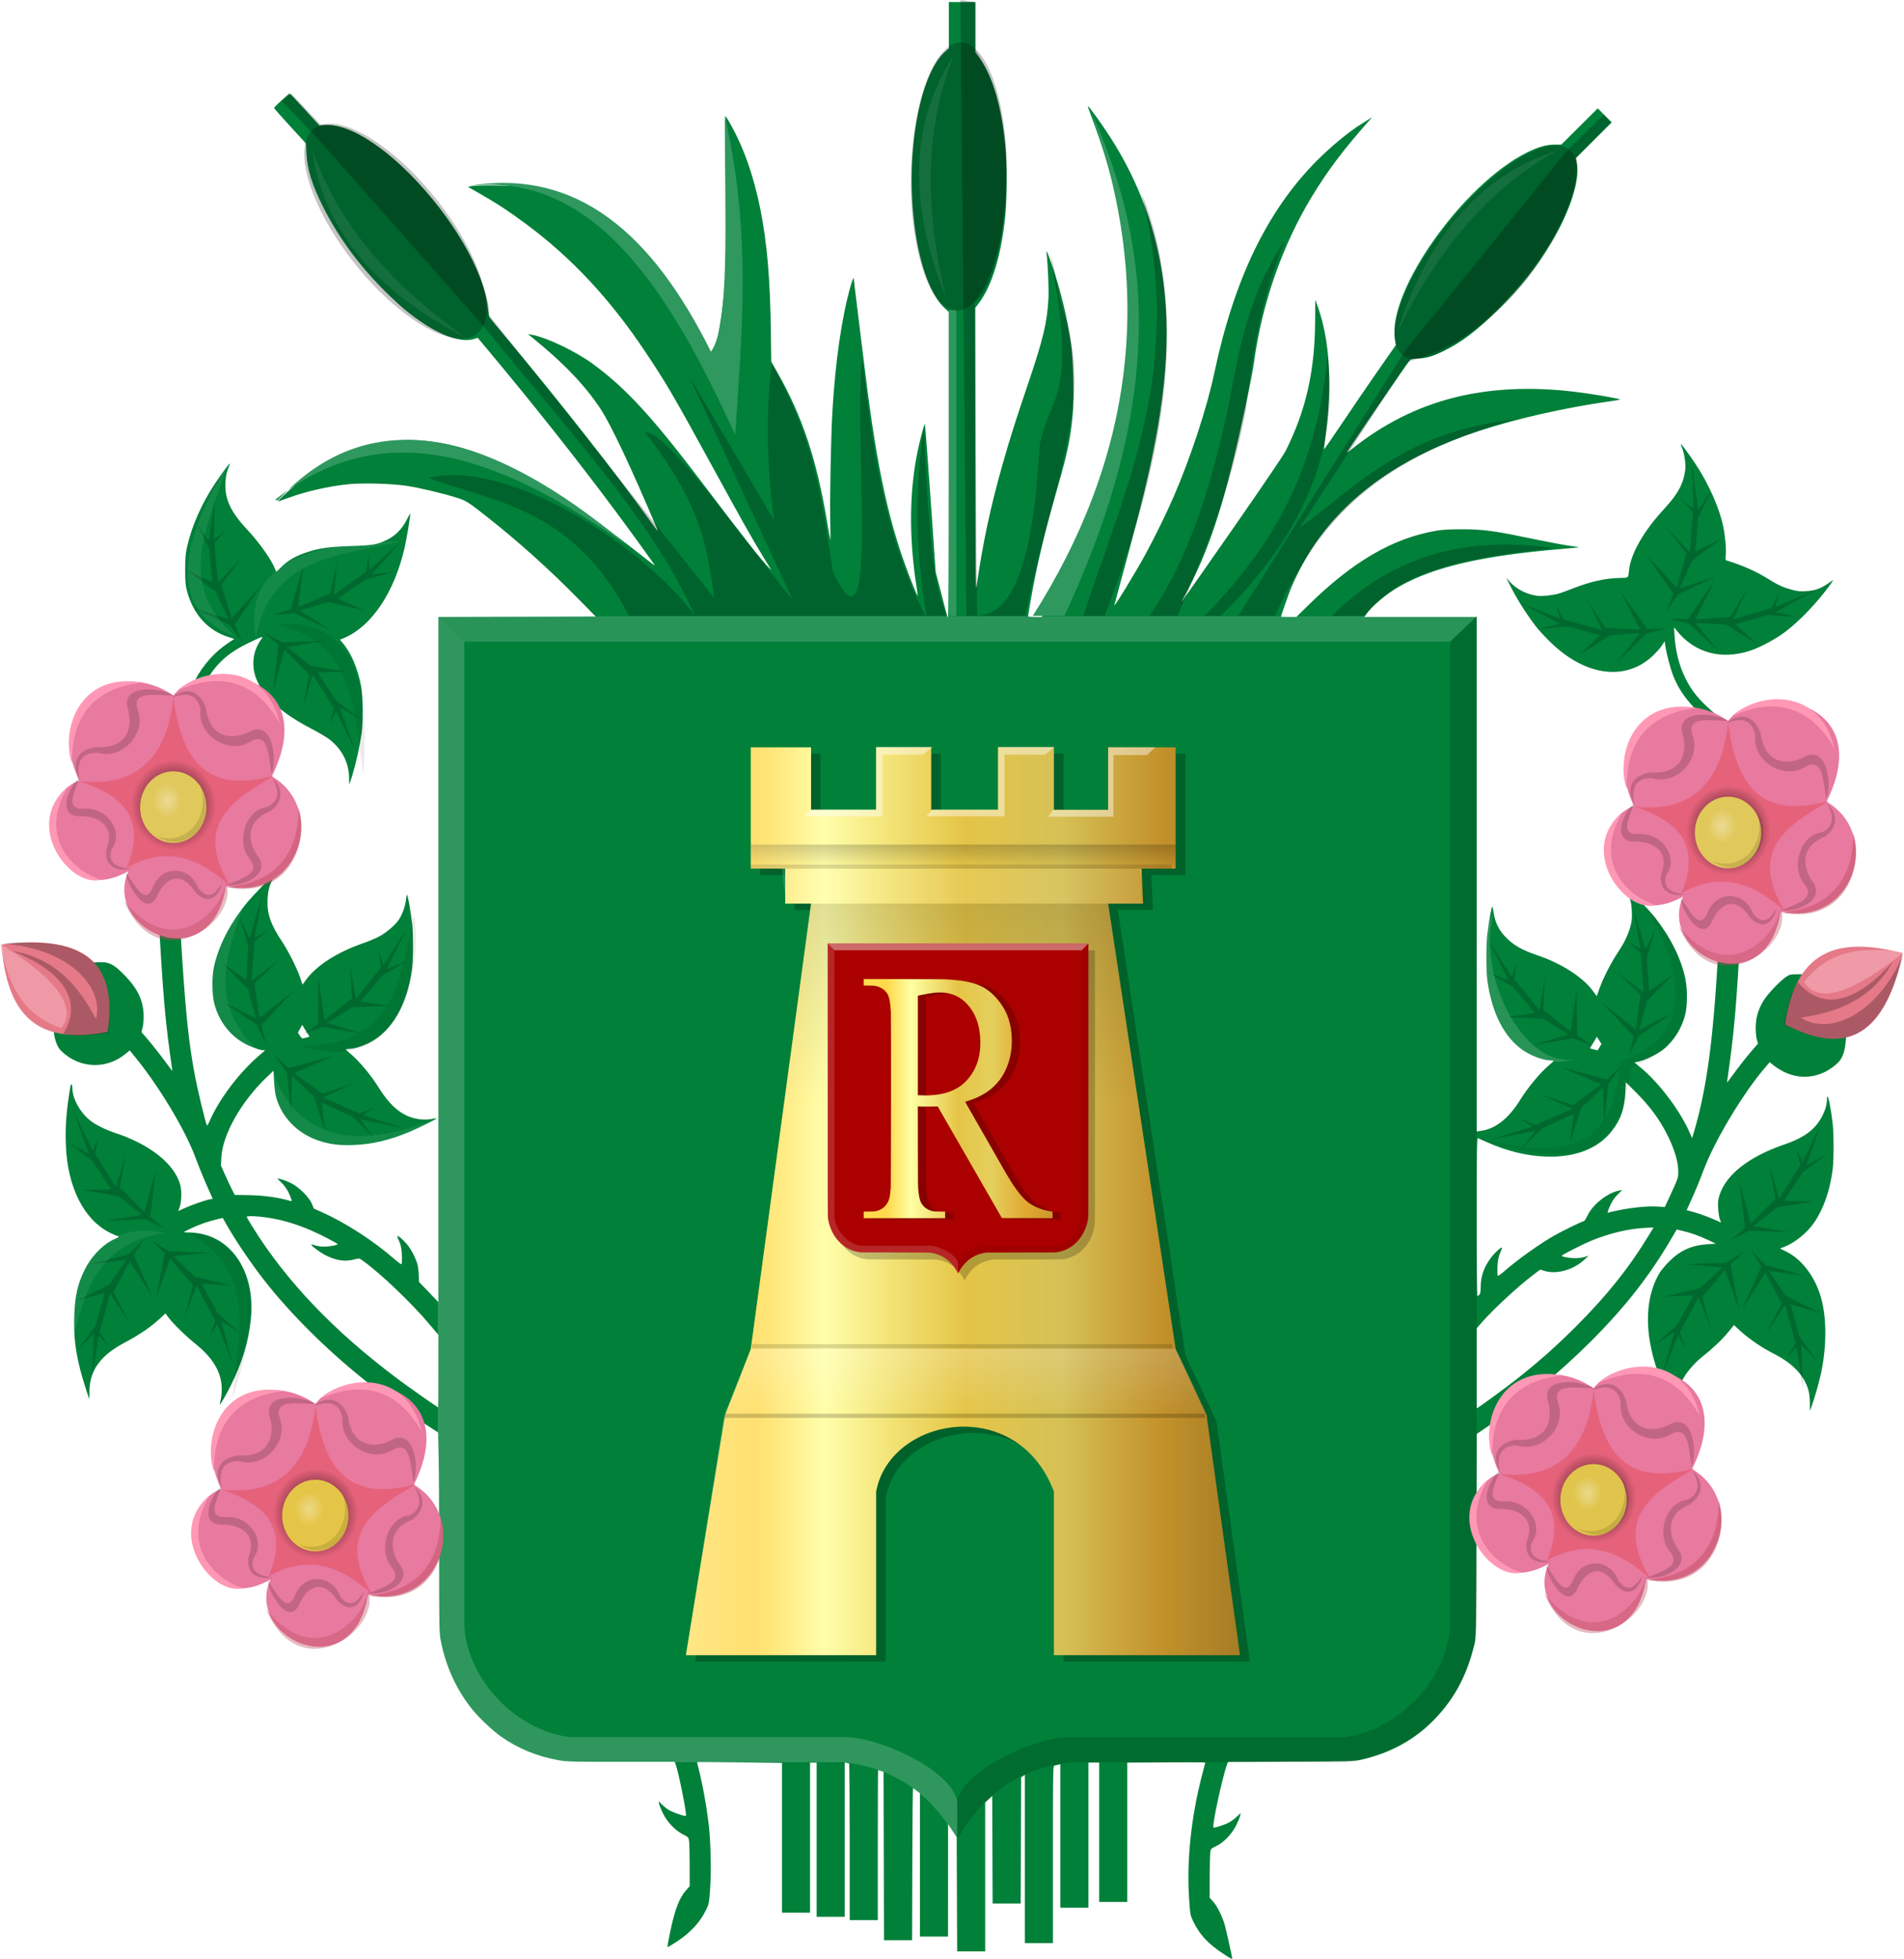 <?xml version="1.0" encoding="UTF-8" standalone="no"?>
<!-- Created with Inkscape (http://www.inkscape.org/) -->

<svg
   xmlns:dc="http://purl.org/dc/elements/1.1/"
   xmlns:cc="http://creativecommons.org/ns#"
   xmlns:rdf="http://www.w3.org/1999/02/22-rdf-syntax-ns#"
   xmlns:svg="http://www.w3.org/2000/svg"
   xmlns="http://www.w3.org/2000/svg"
   xmlns:xlink="http://www.w3.org/1999/xlink"
   xmlns:sodipodi="http://sodipodi.sourceforge.net/DTD/sodipodi-0.dtd"
   xmlns:inkscape="http://www.inkscape.org/namespaces/inkscape"
   width="607.788"
   height="624.972"
   id="svg8294"
   version="1.1"
   inkscape:version="0.48.4 r9939"
   sodipodi:docname="Rebecq wapen.svg">
  <defs
     id="defs8296">
    <linearGradient
       gradientTransform="matrix(0.264,0,0,0.263,408.238,-338.135)"
       inkscape:collect="always"
       xlink:href="#linearGradient7859-9"
       id="linearGradient7865-3"
       x1="-624.274"
       y1="3421.648"
       x2="-393.959"
       y2="3421.648"
       gradientUnits="userSpaceOnUse" />
    <linearGradient
       inkscape:collect="always"
       id="linearGradient7859-9">
      <stop
         style="stop-color:#ffffff;stop-opacity:1;"
         offset="0"
         id="stop7861-2" />
      <stop
         style="stop-color:#ffffff;stop-opacity:0;"
         offset="1"
         id="stop7863-4" />
    </linearGradient>
    <linearGradient
       inkscape:collect="always"
       xlink:href="#linearGradient7849-1"
       id="linearGradient7855-6"
       x1="-290"
       y1="3421.648"
       x2="46.467"
       y2="3421.648"
       gradientUnits="userSpaceOnUse"
       gradientTransform="matrix(-0.264,0,0,0.263,344.021,-338.135)" />
    <linearGradient
       inkscape:collect="always"
       id="linearGradient7849-1">
      <stop
         style="stop-color:#000000;stop-opacity:1;"
         offset="0"
         id="stop7851-8" />
      <stop
         style="stop-color:#000000;stop-opacity:0;"
         offset="1"
         id="stop7853-2" />
    </linearGradient>
    <linearGradient
       inkscape:collect="always"
       xlink:href="#linearGradient7835-1"
       id="linearGradient7841-1"
       x1="-412.647"
       y1="3182.269"
       x2="-169.201"
       y2="3182.269"
       gradientUnits="userSpaceOnUse"
       gradientTransform="matrix(0,0.263,-0.264,0,1170.658,575.283)" />
    <linearGradient
       inkscape:collect="always"
       id="linearGradient7835-1">
      <stop
         style="stop-color:#000000;stop-opacity:1;"
         offset="0"
         id="stop7837-9" />
      <stop
         style="stop-color:#000000;stop-opacity:0;"
         offset="1"
         id="stop7839-7" />
    </linearGradient>
    <linearGradient
       inkscape:collect="always"
       xlink:href="#linearGradient7825-2"
       id="linearGradient7831-6"
       x1="-598.01"
       y1="2954.479"
       x2="-545.714"
       y2="2954.479"
       gradientUnits="userSpaceOnUse"
       gradientTransform="matrix(0.136,0,0,1.974,529.254,-6163.715)" />
    <linearGradient
       inkscape:collect="always"
       id="linearGradient7825-2">
      <stop
         style="stop-color:#000000;stop-opacity:1;"
         offset="0"
         id="stop7827-9" />
      <stop
         style="stop-color:#000000;stop-opacity:0;"
         offset="1"
         id="stop7829-5" />
    </linearGradient>
    <linearGradient
       inkscape:collect="always"
       xlink:href="#linearGradient7813-0"
       id="linearGradient7819-2"
       x1="-323.848"
       y1="3640.934"
       x2="-242.848"
       y2="3640.934"
       gradientUnits="userSpaceOnUse"
       gradientTransform="matrix(0,0.263,-0.264,0,1293.602,693.915)" />
    <linearGradient
       inkscape:collect="always"
       id="linearGradient7813-0">
      <stop
         style="stop-color:#ffffff;stop-opacity:1;"
         offset="0"
         id="stop7815-0" />
      <stop
         style="stop-color:#ffffff;stop-opacity:0;"
         offset="1"
         id="stop7817-3" />
    </linearGradient>
    <filter
       color-interpolation-filters="sRGB"
       inkscape:collect="always"
       id="filter7967">
      <feGaussianBlur
         inkscape:collect="always"
         stdDeviation="4.43"
         id="feGaussianBlur7969" />
    </filter>
    <filter
       color-interpolation-filters="sRGB"
       inkscape:collect="always"
       id="filter7408-80">
      <feGaussianBlur
         inkscape:collect="always"
         stdDeviation="1.308"
         id="feGaussianBlur7410-6" />
    </filter>
    <radialGradient
       inkscape:collect="always"
       xlink:href="#linearGradient7382-19"
       id="radialGradient7388-8"
       cx="-740"
       cy="2010.219"
       fx="-740"
       fy="2010.219"
       r="17.857"
       gradientTransform="matrix(1,0,0,1.18,0,-361.839)"
       gradientUnits="userSpaceOnUse" />
    <linearGradient
       inkscape:collect="always"
       id="linearGradient7382-19">
      <stop
         style="stop-color:#ffffff;stop-opacity:1;"
         offset="0"
         id="stop7384-8" />
      <stop
         style="stop-color:#ffffff;stop-opacity:0;"
         offset="1"
         id="stop7386-97" />
    </linearGradient>
    <radialGradient
       inkscape:collect="always"
       xlink:href="#linearGradient7365-2"
       id="radialGradient7371-2"
       cx="-735.644"
       cy="2021.856"
       fx="-735.644"
       fy="2021.856"
       r="44.699"
       gradientTransform="matrix(1,0,0,1.056,0,-114.229)"
       gradientUnits="userSpaceOnUse" />
    <linearGradient
       inkscape:collect="always"
       id="linearGradient7365-2">
      <stop
         style="stop-color:#000000;stop-opacity:1;"
         offset="0"
         id="stop7367-8" />
      <stop
         style="stop-color:#000000;stop-opacity:0;"
         offset="1"
         id="stop7369-2" />
    </linearGradient>
    <filter
       color-interpolation-filters="sRGB"
       inkscape:collect="always"
       id="filter7408-83">
      <feGaussianBlur
         inkscape:collect="always"
         stdDeviation="1.308"
         id="feGaussianBlur7410-71" />
    </filter>
    <radialGradient
       inkscape:collect="always"
       xlink:href="#linearGradient7382-73"
       id="radialGradient7388-0"
       cx="-740"
       cy="2010.219"
       fx="-740"
       fy="2010.219"
       r="17.857"
       gradientTransform="matrix(1,0,0,1.18,0,-361.839)"
       gradientUnits="userSpaceOnUse" />
    <linearGradient
       inkscape:collect="always"
       id="linearGradient7382-73">
      <stop
         style="stop-color:#ffffff;stop-opacity:1;"
         offset="0"
         id="stop7384-4" />
      <stop
         style="stop-color:#ffffff;stop-opacity:0;"
         offset="1"
         id="stop7386-9" />
    </linearGradient>
    <radialGradient
       inkscape:collect="always"
       xlink:href="#linearGradient7365-51"
       id="radialGradient7371-6"
       cx="-735.644"
       cy="2021.856"
       fx="-735.644"
       fy="2021.856"
       r="44.699"
       gradientTransform="matrix(1,0,0,1.056,0,-114.229)"
       gradientUnits="userSpaceOnUse" />
    <linearGradient
       inkscape:collect="always"
       id="linearGradient7365-51">
      <stop
         style="stop-color:#000000;stop-opacity:1;"
         offset="0"
         id="stop7367-0" />
      <stop
         style="stop-color:#000000;stop-opacity:0;"
         offset="1"
         id="stop7369-99" />
    </linearGradient>
    <filter
       color-interpolation-filters="sRGB"
       inkscape:collect="always"
       id="filter7408-8">
      <feGaussianBlur
         inkscape:collect="always"
         stdDeviation="1.308"
         id="feGaussianBlur7410-3" />
    </filter>
    <radialGradient
       inkscape:collect="always"
       xlink:href="#linearGradient7382-1"
       id="radialGradient7388-5"
       cx="-740"
       cy="2010.219"
       fx="-740"
       fy="2010.219"
       r="17.857"
       gradientTransform="matrix(1,0,0,1.18,0,-361.839)"
       gradientUnits="userSpaceOnUse" />
    <linearGradient
       inkscape:collect="always"
       id="linearGradient7382-1">
      <stop
         style="stop-color:#ffffff;stop-opacity:1;"
         offset="0"
         id="stop7384-2" />
      <stop
         style="stop-color:#ffffff;stop-opacity:0;"
         offset="1"
         id="stop7386-0" />
    </linearGradient>
    <radialGradient
       inkscape:collect="always"
       xlink:href="#linearGradient7365-6"
       id="radialGradient7371-1"
       cx="-735.644"
       cy="2021.856"
       fx="-735.644"
       fy="2021.856"
       r="44.699"
       gradientTransform="matrix(1,0,0,1.056,0,-114.229)"
       gradientUnits="userSpaceOnUse" />
    <linearGradient
       inkscape:collect="always"
       id="linearGradient7365-6">
      <stop
         style="stop-color:#000000;stop-opacity:1;"
         offset="0"
         id="stop7367-4" />
      <stop
         style="stop-color:#000000;stop-opacity:0;"
         offset="1"
         id="stop7369-0" />
    </linearGradient>
    <filter
       color-interpolation-filters="sRGB"
       inkscape:collect="always"
       id="filter7408-1">
      <feGaussianBlur
         inkscape:collect="always"
         stdDeviation="1.308"
         id="feGaussianBlur7410-7" />
    </filter>
    <radialGradient
       inkscape:collect="always"
       xlink:href="#linearGradient7382-7"
       id="radialGradient7388-7"
       cx="-740"
       cy="2010.219"
       fx="-740"
       fy="2010.219"
       r="17.857"
       gradientTransform="matrix(1,0,0,1.18,0,-361.839)"
       gradientUnits="userSpaceOnUse" />
    <linearGradient
       inkscape:collect="always"
       id="linearGradient7382-7">
      <stop
         style="stop-color:#ffffff;stop-opacity:1;"
         offset="0"
         id="stop7384-7" />
      <stop
         style="stop-color:#ffffff;stop-opacity:0;"
         offset="1"
         id="stop7386-3" />
    </linearGradient>
    <radialGradient
       inkscape:collect="always"
       xlink:href="#linearGradient7365-5"
       id="radialGradient7371-3"
       cx="-735.644"
       cy="2021.856"
       fx="-735.644"
       fy="2021.856"
       r="44.699"
       gradientTransform="matrix(1,0,0,1.056,0,-114.229)"
       gradientUnits="userSpaceOnUse" />
    <linearGradient
       inkscape:collect="always"
       id="linearGradient7365-5">
      <stop
         style="stop-color:#000000;stop-opacity:1;"
         offset="0"
         id="stop7367-9" />
      <stop
         style="stop-color:#000000;stop-opacity:0;"
         offset="1"
         id="stop7369-9" />
    </linearGradient>
    <linearGradient
       y2="-2951.175"
       x2="-7323.712"
       y1="-2951.175"
       x1="-7553.464"
       gradientTransform="matrix(-1,0,0,1,-14334.712,721.998)"
       gradientUnits="userSpaceOnUse"
       id="linearGradient30015"
       xlink:href="#linearGradient4053-4-8-3-4-7-4-1"
       inkscape:collect="always" />
    <linearGradient
       id="linearGradient4053-4-8-3-4-7-4-1">
      <stop
         style="stop-color:#cc992d;stop-opacity:1;"
         offset="0"
         id="stop4055-9-6-3-5-40-67-2" />
      <stop
         style="stop-color:#e1a832;stop-opacity:1;"
         offset="0.143"
         id="stop4057-8-0-4-2-9-0-3" />
      <stop
         id="stop4059-2-1-2-9-4-7-1"
         offset="0.321"
         style="stop-color:#e5cf5c;stop-opacity:1;" />
      <stop
         style="stop-color:#e5c547;stop-opacity:1;"
         offset="0.5"
         id="stop4061-4-2-2-12-88-41-1" />
      <stop
         id="stop4063-5-6-0-49-2-21-1"
         offset="0.75"
         style="stop-color:#ffffa3;stop-opacity:1;" />
      <stop
         style="stop-color:#ffd94d;stop-opacity:1;"
         offset="0.875"
         id="stop4065-2-0-1-93-4-8-0" />
      <stop
         id="stop4067-9-5-2-76-551-3-8"
         offset="1"
         style="stop-color:#ffdb4e;stop-opacity:1;" />
    </linearGradient>
    <linearGradient
       y2="-2951.175"
       x2="-7323.712"
       y1="-2951.175"
       x1="-7553.464"
       gradientTransform="matrix(-1,0,0,1,-7799.625,3503.165)"
       gradientUnits="userSpaceOnUse"
       id="linearGradient8719"
       xlink:href="#linearGradient4053-4-8-3-4-7-4-1"
       inkscape:collect="always" />
    <linearGradient
       inkscape:collect="always"
       xlink:href="#linearGradient4053-4-8-3-4-7-4-1"
       id="linearGradient9262"
       x1="243.623"
       y1="561.727"
       x2="420.491"
       y2="561.727"
       gradientUnits="userSpaceOnUse"
       gradientTransform="matrix(-1,0,0,1,664.115,0)" />
    <linearGradient
       inkscape:collect="always"
       xlink:href="#linearGradient4053-4-8-3-4-7-4-1"
       id="linearGradient9270"
       x1="300.402"
       y1="528.97"
       x2="360.678"
       y2="528.97"
       gradientUnits="userSpaceOnUse"
       gradientTransform="matrix(-1,0,0,1,661.08,0)" />
  </defs>
  <sodipodi:namedview
     id="base"
     pagecolor="#ffffff"
     bordercolor="#666666"
     borderopacity="1.0"
     inkscape:pageopacity="0.0"
     inkscape:pageshadow="2"
     inkscape:zoom="0.49497475"
     inkscape:cx="570.15752"
     inkscape:cy="312.08086"
     inkscape:document-units="px"
     inkscape:current-layer="layer1"
     showgrid="false"
     fit-margin-top="0"
     fit-margin-left="0"
     fit-margin-right="0"
     fit-margin-bottom="0"
     inkscape:window-width="1600"
     inkscape:window-height="837"
     inkscape:window-x="-8"
     inkscape:window-y="-8"
     inkscape:window-maximized="1" />
  <g
     inkscape:label="Laag 1"
     inkscape:groupmode="layer"
     id="layer1"
     transform="translate(-24.677,-178.447)">
    <path
       style="fill:#008039;fill-opacity:1"
       d="m 415.376,801.961 c -5.141,-3.372 -7.718,-6.144 -9.863,-10.608 -0.824,-1.715 -0.894,-2.088 -1.214,-6.49 -0.907,-12.465 0.564,-26.639 4.202,-40.47 0.418,-1.591 0.802,-3.07 0.852,-3.287 0.102,-0.446 1.35,-0.418 -14.808,-0.322 l -10.02,0.059 0,22.223 0,22.223 -4.483,0 -4.483,0 0,-22.223 0,-22.223 -1.714,0 -1.714,0 0,23.143 0,23.143 -4.483,0 -4.483,0 0,-22.885 0,-22.885 -0.725,0.161 c -0.399,0.088 -0.933,0.217 -1.187,0.286 -0.436,0.118 -0.461,1.693 -0.461,28.379 l 0,28.254 -4.483,0 -4.483,0 0,-26.857 0,-26.857 -0.593,0.393 -0.593,0.393 -0.068,20.152 -0.068,20.152 -4.479,0 -4.479,0 -0.068,-17.153 -0.068,-17.153 -1.121,1.01 -1.121,1.01 0,23.77 0,23.77 -4.476,0 -4.476,0 -0.073,-18.212 -0.073,-18.212 -1.379,-2.104 -1.379,-2.104 -0.005,17.949 -0.005,17.949 -4.483,0 -4.483,0 0,-22.858 0,-22.858 -1.027,-0.811 c -0.565,-0.446 -1.098,-0.811 -1.185,-0.811 -0.087,0 -0.189,10.917 -0.226,24.261 l -0.067,24.261 -4.483,0 -4.483,0 -0.067,-26.866 -0.067,-26.866 -0.829,-0.288 c -0.456,-0.159 -0.871,-0.288 -0.922,-0.288 -0.051,0 -0.092,10.769 -0.092,23.932 l 0,23.932 -4.483,0 -4.483,0 0,-24.984 c 0,-13.741 -0.089,-24.986 -0.198,-24.988 -0.109,-0.003 -0.465,-0.075 -0.791,-0.162 l -0.593,-0.159 0,24.62 0,24.62 -4.483,0 -4.483,0 0,-24.59 0,-24.59 -1.055,0 -1.055,0 0,23.932 0,23.932 -4.483,0 -4.483,0 0,-23.889 0,-23.889 -13.495,-0.172 c -7.422,-0.095 -13.528,-0.138 -13.569,-0.098 -0.041,0.041 0.104,0.757 0.322,1.591 1.356,5.181 2.72,12.681 3.402,18.712 0.62,5.489 0.803,14.697 0.401,20.22 -0.323,4.438 -0.385,4.763 -1.242,6.547 -1.942,4.042 -5.003,7.355 -9.526,10.31 -1.492,0.975 -2.768,1.717 -2.836,1.649 -0.068,-0.068 0.304,-2.182 0.826,-4.697 1.504,-7.24 2.925,-10.965 5.137,-13.466 l 1.119,-1.266 -0.004,-6.5 c -0.003,-3.575 -0.086,-7.091 -0.185,-7.813 -0.18,-1.306 -0.191,-1.319 -1.945,-2.213 -2.503,-1.276 -5.011,-3.899 -6.374,-6.666 -0.584,-1.185 -1.138,-2.554 -1.231,-3.042 l -0.17,-0.887 1.203,1.2 c 0.662,0.66 1.787,1.495 2.501,1.856 1.585,0.801 4.787,1.856 4.998,1.646 0.401,-0.4 -2.439,-14.536 -3.349,-16.669 l -0.252,-0.592 -17.099,0 c -15.863,0 -17.308,-0.037 -19.98,-0.518 -6.859,-1.234 -12.836,-3.697 -18.397,-7.582 -2.471,-1.726 -6.878,-5.869 -8.962,-8.425 -5.109,-6.268 -8.604,-13.834 -10.2,-22.082 -0.5,-2.584 -0.524,-3.841 -0.524,-27.112 0,-13.421 -0.078,-27.774 -0.173,-31.894 l -0.173,-7.492 -1.607,-1.025 c -5.676,-3.623 -15.391,-10.562 -21.119,-15.085 -12.304,-9.715 -24.221,-21.505 -32.723,-32.371 -4.309,-5.507 -9.225,-12.772 -12.163,-17.974 l -1.113,-1.971 -1.656,0.38 c -2.778,0.638 -5.753,1.664 -8.314,2.868 -1.342,0.631 -2.439,1.197 -2.439,1.259 0,0.062 0.92,0.133 2.044,0.159 12.529,0.284 20.811,11.979 19.356,27.332 -0.688,7.258 -2.816,14.292 -6.587,21.778 -1.645,3.266 -3.569,6.484 -3.357,5.618 1.194,-4.885 0.685,-8.769 -1.652,-12.603 -1.408,-2.311 -3.404,-4.456 -6.311,-6.783 -2.883,-2.308 -6.806,-6.147 -8.364,-8.185 l -1.04,-1.36 -1.066,1.014 c -3.138,2.985 -6.705,5.484 -11.482,8.045 -3.97,2.128 -6.255,3.818 -8.12,6.006 -2.475,2.903 -3.587,6.011 -3.575,9.988 0.004,1.266 -0.019,2.272 -0.051,2.235 -0.203,-0.235 -2.332,-7.099 -2.876,-9.271 -1.638,-6.551 -2.118,-10.9 -1.909,-17.315 0.206,-6.345 1.067,-10.131 3.337,-14.675 2.248,-4.499 6.206,-8.449 9.963,-9.943 0.873,-0.347 1.152,-0.803 0.492,-0.803 -0.201,0 -1.298,-0.467 -2.439,-1.037 -8.241,-4.121 -13.455,-14.383 -14.028,-27.606 -0.269,-6.213 0.124,-11.409 1.44,-19.044 0.207,-1.201 0.613,-0.803 0.624,0.612 0.026,3.351 2.591,7.883 5.878,10.387 1.78,1.356 4.846,2.862 7.799,3.832 11.065,3.634 18.882,9.85 20.741,16.491 0.54,1.93 0.43,5.545 -0.224,7.331 l -0.399,1.091 1.891,-0.869 c 2.21,-1.016 6.736,-2.607 8.145,-2.864 l 0.981,-0.179 -0.687,-1.502 C 90.143,555.553 88.471,551.531 87.057,547.74 83.585,538.432 74.881,524.121 66.885,514.572 l -0.816,-0.974 -1.294,1.072 c -6.141,5.09 -14.681,4.745 -20.483,-0.828 -1.362,-1.309 -2.185,-3.482 -2.468,-6.519 l -0.164,-1.762 2.338,-0.489 c 5.497,-1.151 8.84,-3.982 9.848,-8.34 0.419,-1.81 0.31,-5.909 -0.225,-8.492 -0.27,-1.302 -0.471,-2.391 -0.448,-2.42 0.208,-0.258 3.325,-0.472 4.74,-0.326 2.231,0.23 3.681,1.17 6.822,4.419 4.021,4.16 5.795,8.076 5.797,12.792 0,1.638 -0.15,3.101 -0.401,3.879 -0.243,0.755 -0.303,1.311 -0.152,1.404 0.496,0.306 5.199,6.091 7.435,9.146 1.256,1.716 2.283,3.077 2.283,3.024 0,-0.053 -0.35,-2.583 -0.778,-5.623 -0.927,-6.595 -1.699,-14.024 -2.241,-21.561 -0.701,-9.755 -1.51,-23.842 -1.377,-23.974 0.144,-0.143 6.315,-0.566 6.478,-0.443 0.057,0.043 0.319,3.661 0.582,8.04 1.462,24.332 2.457,34.143 4.608,45.438 0.799,4.194 3.131,13.885 3.691,15.341 0.142,0.368 0.395,0.009 1.069,-1.516 3.243,-7.335 10.021,-16.061 16.711,-21.516 0.805,-0.657 1.001,-0.92 0.609,-0.819 -0.739,0.19 -3.669,-0.764 -5.913,-1.924 -4.912,-2.539 -8.495,-7.126 -10.031,-12.84 -0.76,-2.826 -0.825,-8.449 -0.136,-11.703 1.437,-6.783 4.927,-13.635 10.388,-20.395 1.992,-2.466 8.692,-9.339 9.3,-9.541 0.15,-0.05 -0.084,0.482 -0.519,1.182 -1.382,2.219 -1.932,4.149 -2.057,7.213 -0.183,4.481 0.984,7.87 4.564,13.258 2.093,3.149 4.855,8.636 5.865,11.65 l 0.732,2.182 1.279,-1.737 c 3.229,-4.386 10.022,-8.712 17.937,-11.423 1.729,-0.592 4.086,-1.577 5.24,-2.189 2.296,-1.218 5.032,-3.551 6.272,-5.349 1.047,-1.518 2.044,-4.209 2.254,-6.085 0.093,-0.832 0.253,-1.671 0.356,-1.865 0.196,-0.371 1.117,4.655 1.63,8.9 0.407,3.366 0.401,11.647 -0.011,14.727 -1.549,11.575 -6.548,20.111 -13.87,23.684 -2.313,1.129 -4.701,1.826 -6.256,1.826 -0.55,0 -0.994,0.089 -0.987,0.197 0.007,0.108 0.669,0.73 1.472,1.381 2.609,2.117 6.596,6.882 8.978,10.732 4.092,6.612 8.311,9.765 13.675,10.218 1.054,0.089 2.466,0.026 3.269,-0.146 0.777,-0.166 1.462,-0.254 1.522,-0.194 0.165,0.164 -5.778,3.129 -8.694,4.337 -6.47,2.68 -11.918,3.949 -17.861,4.16 -4.669,0.166 -7.625,-0.22 -11.267,-1.471 -6.662,-2.288 -11.678,-7.508 -13.414,-13.961 -0.253,-0.94 -0.529,-3.188 -0.613,-4.994 l -0.153,-3.285 -2.077,1.969 c -8.211,7.785 -14.216,18.385 -14.597,25.771 l -0.129,2.498 1.221,2.761 c 0.671,1.519 1.664,3.633 2.205,4.698 l 0.984,1.936 4.351,0.068 c 4.922,0.077 9.582,0.724 13.508,1.874 0.419,0.123 0.426,0.051 0.094,-0.887 -0.726,-2.051 -1.737,-3.699 -3.07,-5 l -1.364,-1.332 1.151,0.251 c 0.633,0.138 2.035,0.667 3.116,1.175 2.578,1.211 5.928,4.497 6.852,6.721 l 0.614,1.479 2.535,1.138 c 7.646,3.431 16.437,9.107 23.103,14.917 1.16,1.011 2.199,1.784 2.307,1.718 0.302,-0.185 0.235,-3.831 -0.098,-5.402 -0.163,-0.767 -0.527,-1.849 -0.809,-2.405 -0.282,-0.556 -0.453,-1.072 -0.378,-1.146 0.253,-0.252 1.77,1.025 3.071,2.584 1.448,1.735 2.942,4.67 3.409,6.694 0.169,0.734 0.33,2.224 0.358,3.313 l 0.051,1.979 3.098,3.225 3.098,3.225 0,-109.3 0,-109.3 25.116,-0.067 25.117,-0.067 -5.933,-6.021 c -8.992,-9.126 -18.844,-17.969 -28.479,-25.561 -6.403,-5.046 -6.887,-5.353 -9.95,-6.325 -4.375,-1.388 -11.936,-3.178 -16.024,-3.794 -4.716,-0.71 -14.029,-0.973 -18.492,-0.521 -6.31,0.639 -13.543,2.277 -19.216,4.351 -1.45,0.53 -2.874,1.034 -3.164,1.12 -0.29,0.086 0.422,-0.737 1.582,-1.828 21.565,-20.274 44.542,-23.073 72.925,-8.883 11.126,5.562 25.161,15.097 42.769,29.056 1.559,1.236 2.835,2.184 2.835,2.107 0,-0.188 -7.274,-10.247 -12.367,-17.1 -12.353,-16.626 -27.034,-35.124 -42.605,-53.684 l -1.573,-1.875 -1.031,0.363 c -3.612,1.271 -9.812,-0.629 -16.39,-5.023 -4.123,-2.754 -6.838,-4.991 -11.175,-9.207 -8.66,-8.42 -15.59,-17.708 -20.607,-27.618 -3.621,-7.153 -5.18,-12.116 -5.451,-17.353 l -0.163,-3.152 -5.07,-5.527 c -2.789,-3.04 -5.081,-5.645 -5.093,-5.79 -0.024,-0.265 4.668,-4.602 4.977,-4.602 0.091,0 2.274,2.308 4.85,5.128 l 4.684,5.128 1.817,-0.168 c 6.593,-0.611 16.656,5.226 27.127,15.733 13.563,13.611 23.573,30.824 24.8,42.647 0.148,1.424 0.357,2.732 0.466,2.906 0.108,0.175 3.11,3.803 6.671,8.063 16.261,19.453 33.757,41.777 45.025,57.45 2.076,2.888 2.32,3.151 1.822,1.972 -8.153,-19.329 -14.715,-33.245 -18.043,-38.265 -5.115,-7.716 -11.913,-14.78 -22.226,-23.101 l -0.923,-0.745 0.987,0.166 c 4.785,0.802 14.131,5.249 19.842,9.44 10.468,7.683 18.955,16.92 34.948,38.04 13.714,18.11 18.803,24.57 21.447,27.22 0.524,0.526 0.524,0.525 0.122,-0.132 -0.222,-0.362 -1.243,-2.028 -2.271,-3.703 -3.49,-5.691 -6.603,-11.212 -16.095,-28.554 -12.401,-22.656 -14.838,-26.827 -21.491,-36.778 -11.291,-16.89 -23.444,-29.927 -37.953,-40.712 -5.781,-4.297 -9.53,-6.744 -15.827,-10.328 l -2.895,-1.648 1.287,-0.218 c 2.497,-0.422 13.169,-0.251 16.317,0.262 22.3,3.633 38.896,17.741 57.256,48.673 1.639,2.762 3.086,5.198 3.214,5.414 0.467,0.785 2.323,-8.354 3.204,-15.778 1.207,-10.164 1.441,-15.743 1.412,-33.663 -0.015,-9.33 -0.138,-19.271 -0.274,-22.091 -0.136,-2.821 -0.223,-5.164 -0.192,-5.207 0.03,-0.043 0.587,0.844 1.238,1.972 4.454,7.72 7.708,16.859 9.918,27.85 2.106,10.475 3.128,22.35 3.335,38.758 l 0.124,9.779 2.002,3.538 c 7.972,14.085 12.507,27.718 15.812,47.524 0.511,3.064 0.983,5.69 1.048,5.834 0.065,0.145 0.053,-2.755 -0.027,-6.443 -0.156,-7.182 0.228,-26.544 0.68,-34.32 0.942,-16.219 2.968,-30.184 5.855,-40.369 0.563,-1.985 1.002,-2.871 1.002,-2.021 0,0.248 0.527,4.68 1.172,9.849 0.644,5.169 1.661,13.422 2.26,18.34 4.065,33.411 7.984,51.022 15.478,69.561 0.672,1.663 1.304,3.12 1.403,3.236 0.099,0.117 -0.039,-1.185 -0.306,-2.893 -2.474,-15.797 -2.319,-30.774 0.455,-43.737 0.708,-3.31 1.939,-7.911 2.195,-8.21 0.089,-0.104 0.906,10.499 1.815,23.561 l 1.653,23.749 1.836,6.998 c 1.01,3.849 1.836,7.064 1.836,7.144 0,0.08 0.119,0.145 0.264,0.145 0.175,0 0.264,-16.388 0.264,-48.638 l 0,-48.638 -1.452,-1.369 c -8.754,-8.257 -12.925,-36.495 -8.822,-59.731 1.854,-10.502 5.086,-18.384 8.965,-21.862 l 1.308,-1.173 0,-7.389 0,-7.389 4.219,0 4.219,0 0,8.005 0,8.005 1.454,2.021 c 4.158,5.78 6.951,15.336 8.174,27.969 0.515,5.321 0.513,16.291 -0.005,21.744 -1.182,12.459 -4.18,22.588 -8.319,28.11 l -1.304,1.74 0.028,45.683 c 0.025,39.406 0.077,45.339 0.383,43.184 1.933,-13.62 4.451,-25.436 8.294,-38.923 2.437,-8.554 4.102,-13.814 8.138,-25.721 4.853,-14.316 6.096,-19.516 6.517,-27.272 0.15,-2.766 -0.17,-10.651 -0.572,-14.07 -0.198,-1.684 0.143,-1.007 1.591,3.156 2.865,8.237 5.106,17.518 6.224,25.773 0.708,5.227 0.987,16.763 0.53,21.869 -0.696,7.773 -1.653,12.451 -4.755,23.234 -3.624,12.602 -5.35,19.485 -7.419,29.586 -0.686,3.349 -2.083,11.324 -2.083,11.891 0,0.114 0.979,0.206 2.175,0.205 l 2.175,-0.003 3.59,-6.902 c 15.797,-30.371 22.353,-50.201 24.799,-75.017 0.436,-4.427 0.443,-19.902 0.01,-24.59 -1.656,-17.948 -5.914,-35.831 -12.83,-53.885 -0.521,-1.359 -0.897,-2.52 -0.836,-2.581 0.179,-0.179 4.592,5.952 7.095,9.855 9.342,14.57 14.965,30.029 17.062,46.909 2.462,19.817 0.225,41.168 -7.517,71.761 -1.386,5.475 -3.248,12.44 -8.191,30.638 -0.337,1.241 6.668,-10.188 9.941,-16.221 3.05,-5.62 6.729,-13.125 8.967,-18.292 5.434,-12.546 10.624,-28.336 12.991,-39.52 6.33,-29.922 16.849,-51.713 32.651,-67.643 4.4,-4.436 10.103,-9.169 13.921,-11.555 0.363,-0.227 1.371,-0.864 2.241,-1.415 l 1.582,-1.004 -1.257,1.426 c -8.181,9.278 -12.953,15.623 -18.029,23.973 -9.36,15.394 -15.906,34.115 -18.419,52.668 -0.235,1.736 -1.007,5.937 -1.716,9.336 -6.362,30.516 -10.9,45.909 -17.642,59.838 -1.122,2.318 -2.487,4.981 -3.032,5.917 -0.546,0.936 -0.819,1.525 -0.608,1.308 0.211,-0.217 7.472,-10.572 16.135,-23.012 9.613,-13.804 16.213,-23.531 16.935,-24.963 6.444,-12.769 9.345,-25.518 9.411,-41.354 0.016,-3.785 0.046,-6.862 0.067,-6.838 0.021,0.024 0.408,1.092 0.86,2.373 3.839,10.888 4.596,25.131 2.252,42.353 -0.215,1.577 -0.351,2.905 -0.304,2.952 0.047,0.047 2.893,-4.083 6.323,-9.179 3.43,-5.095 8.014,-11.809 10.186,-14.918 2.172,-3.11 4.499,-6.448 5.172,-7.418 l 1.223,-1.763 -0.304,-2 c -2.318,-15.254 21.662,-49.135 41.996,-59.336 3.786,-1.899 6.339,-2.62 9.279,-2.621 l 1.86,-2.6e-4 5.805,-5.775 5.805,-5.775 2.233,2.239 2.233,2.239 -5.74,5.729 -5.74,5.729 0.308,1.431 c 1.157,5.378 -2.11,15.554 -8.232,25.646 -4.791,7.898 -9.542,13.907 -16.433,20.786 -7.1,7.087 -12.074,10.872 -18.091,13.767 -3.357,1.615 -5.277,2.157 -7.994,2.257 -1.313,0.048 -2.196,0.207 -2.409,0.432 -1.026,1.086 -20.173,29.112 -20.173,29.529 0,0.086 0.864,-0.528 1.919,-1.364 19.492,-15.448 42.126,-21.271 70.2,-18.057 5.353,0.613 14.691,2.183 15.037,2.529 0.06,0.06 -1.4,0.322 -3.245,0.582 -14.384,2.03 -29.787,5.517 -41.729,9.447 -23.716,7.805 -41.05,19.688 -52.238,35.811 -3.064,4.416 -6.473,10.806 -8.279,15.516 -0.656,1.712 -2.761,7.768 -2.761,7.943 0,0.043 1.111,0.078 2.468,0.078 l 2.468,0 3.546,-3.487 c 14.467,-14.23 27.189,-21.647 41.224,-24.035 1.906,-0.324 4.135,-0.447 8.043,-0.444 6.311,0.005 10.053,0.464 19.118,2.34 8.175,1.693 14.748,2.931 16.695,3.144 0.915,0.101 1.627,0.218 1.582,0.262 -0.045,0.043 -2.396,0.273 -5.224,0.511 -25.549,2.148 -40.76,5.633 -52.006,11.916 -3.936,2.199 -8.899,6.338 -10.718,8.938 l -0.598,0.855 17.949,0 17.949,0 0,82.078 0,82.078 1.384,-0.188 c 4.671,-0.634 8.888,-4.006 12.657,-10.118 2.291,-3.715 6.386,-8.613 9.016,-10.783 0.789,-0.651 1.441,-1.272 1.45,-1.381 0.009,-0.108 -0.434,-0.197 -0.984,-0.197 -2.215,0 -6.107,-1.431 -8.686,-3.194 -6.029,-4.123 -10.037,-11.941 -11.437,-22.316 -0.415,-3.072 -0.423,-11.351 -0.014,-14.727 0.553,-4.57 1.442,-9.335 1.64,-8.794 0.103,0.28 0.319,1.366 0.479,2.413 0.387,2.518 1.597,4.998 3.376,6.914 2.637,2.84 5.347,4.433 10.499,6.172 7.52,2.538 14.354,6.888 17.547,11.17 l 1.4,1.878 0.865,-2.447 c 1.152,-3.258 3.644,-8.154 5.796,-11.388 2.107,-3.167 3.318,-5.669 4.075,-8.42 0.462,-1.681 0.544,-2.558 0.451,-4.838 -0.125,-3.057 -0.675,-4.993 -2.046,-7.195 -0.558,-0.896 -0.651,-1.185 -0.327,-1.012 0.835,0.446 8.094,8.024 9.855,10.287 4.995,6.421 8.254,13.022 9.629,19.504 0.645,3.039 0.643,8.335 -0.003,11.134 -1.005,4.352 -3.599,8.582 -6.904,11.256 -1.889,1.528 -5.737,3.456 -7.852,3.933 l -1.53,0.345 1.7,1.376 c 5.981,4.84 12.746,13.737 15.936,20.958 l 0.799,1.808 0.539,-1.823 c 4.149,-14.046 6.214,-29.418 7.823,-58.234 0.23,-4.122 0.48,-7.897 0.556,-8.389 l 0.138,-0.894 3.178,0.159 c 1.748,0.088 3.232,0.213 3.298,0.28 0.126,0.126 -0.703,14.462 -1.386,23.966 -0.542,7.537 -1.314,14.966 -2.241,21.561 -0.427,3.04 -0.777,5.579 -0.778,5.643 0,0.064 0.768,-0.942 1.708,-2.235 2.203,-3.033 4.604,-6.081 6.615,-8.398 l 1.599,-1.843 -0.377,-1.183 c -0.222,-0.697 -0.377,-2.265 -0.378,-3.813 -0.003,-3.17 0.719,-5.696 2.458,-8.62 1.232,-2.072 5.402,-6.454 7.34,-7.715 1.119,-0.728 1.296,-0.759 4.263,-0.759 1.703,0 3.15,0.059 3.217,0.131 0.067,0.072 -0.099,1.197 -0.369,2.498 -0.289,1.396 -0.492,3.476 -0.495,5.071 -0.011,6.807 3.333,10.544 10.644,11.893 l 1.814,0.335 -0.165,1.774 c -0.284,3.049 -1.105,5.221 -2.469,6.531 -4.902,4.708 -11.592,5.792 -17.407,2.818 -0.98,-0.501 -2.364,-1.379 -3.075,-1.95 l -1.294,-1.039 -1.171,1.354 c -7.165,8.281 -16.267,23.38 -19.92,33.044 -1.571,4.156 -2.767,7.014 -4.744,11.335 l -0.674,1.473 2.609,0.727 c 1.435,0.4 3.905,1.285 5.489,1.967 l 2.881,1.24 -0.395,-1.073 c -0.217,-0.59 -0.456,-2.138 -0.531,-3.44 -0.11,-1.909 -0.034,-2.699 0.394,-4.08 2.068,-6.669 9.408,-12.424 20.829,-16.331 5.116,-1.75 8.367,-3.805 10.515,-6.645 1.798,-2.377 2.985,-5.382 2.992,-7.577 0.011,-3.274 1.189,1.746 1.864,7.94 0.353,3.243 0.341,11.207 -0.021,14.14 -0.829,6.702 -2.833,12.51 -5.874,17.025 -2.218,3.293 -6.249,6.557 -9.719,7.872 l -1.229,0.466 2.128,1.062 c 4.918,2.455 9.123,8.077 10.976,14.673 1.801,6.409 1.81,15.348 0.026,23.908 -0.596,2.859 -2.259,8.685 -3.108,10.886 l -0.49,1.272 0.007,-2.324 c 0.004,-1.278 -0.151,-2.975 -0.345,-3.77 -1.214,-4.99 -4.992,-9.034 -11.493,-12.303 -3.822,-1.921 -8.112,-4.928 -11.196,-7.845 l -1.187,-1.123 -1.942,2.354 c -2.002,2.426 -4.802,5.075 -8.15,7.709 -2.295,1.806 -4.947,4.835 -6.066,6.929 -1.964,3.675 -2.378,7.725 -1.229,12.037 0.496,1.863 -4.055,-6.85 -5.78,-11.066 -5.511,-13.466 -5.748,-25.849 -0.659,-34.505 0.486,-0.828 1.893,-2.517 3.126,-3.755 3.505,-3.52 7.177,-5.166 12.262,-5.497 l 2.637,-0.172 -2.505,-1.198 c -2.653,-1.269 -5.661,-2.33 -8.362,-2.948 l -1.638,-0.375 -1.246,2.144 c -7.263,12.496 -15.042,22.458 -26.322,33.712 -9.981,9.958 -21.316,19.265 -33.422,27.445 l -2.827,1.91 -0.095,32.394 c -0.082,28.004 -0.15,32.625 -0.501,34.103 -2.641,11.132 -7.063,19.111 -14.501,26.165 -5.792,5.493 -13.111,9.297 -21.656,11.258 -2.33,0.535 -3.172,0.559 -22.537,0.643 l -20.116,0.087 -0.273,0.714 c -1.451,3.802 -4.892,19.694 -4.375,20.21 0.246,0.246 3.653,-0.867 5.066,-1.655 0.701,-0.391 1.802,-1.214 2.446,-1.83 l 1.171,-1.119 -0.16,0.838 c -0.088,0.461 -0.652,1.837 -1.254,3.058 -1.385,2.811 -4.038,5.556 -6.47,6.695 -1.622,0.759 -1.63,0.768 -1.813,2.097 -0.101,0.734 -0.186,4.26 -0.188,7.834 l -0.004,6.5 1.13,1.266 c 1.275,1.427 2.846,4.57 3.656,7.314 0.438,1.484 2.407,10.308 2.407,10.788 0,0.305 -0.535,0.032 -2.637,-1.347 z m 86.49,-178.24 c 9.879,-7.196 17.576,-13.74 25.716,-21.861 10.008,-9.985 17.073,-18.824 23.518,-29.424 l 1.433,-2.358 -3.118,0.172 c -5.077,0.28 -11.088,1.732 -16.698,4.034 -2.819,1.156 -9.493,4.552 -9.493,4.83 0,0.327 2.499,0.778 4.298,0.775 0.899,-0.003 2.228,-0.175 2.954,-0.386 l 1.318,-0.384 -1.45,1.33 c -3.483,3.194 -8.744,4.653 -12.63,3.503 l -1.387,-0.411 -1.943,1.458 c -4.945,3.712 -13.055,11.196 -16.773,15.478 l -1.547,1.782 0,12.779 0,12.779 0.725,-0.463 c 0.399,-0.255 2.683,-1.889 5.076,-3.633 z m -337.26,-7.795 0,-11.567 -2.702,-3.226 c -5.879,-7.018 -16.165,-16.799 -21.733,-20.666 -0.807,-0.56 -0.886,-0.567 -2.363,-0.183 -2.948,0.766 -5.593,0.414 -8.932,-1.189 -1.855,-0.89 -5.082,-3.295 -4.8,-3.577 0.057,-0.057 0.611,0.076 1.232,0.294 0.621,0.219 1.876,0.397 2.79,0.397 1.685,0 4.338,-0.479 4.338,-0.783 0,-0.269 -5.436,-3.097 -8.438,-4.389 -4.929,-2.123 -9.487,-3.447 -14.273,-4.148 -3,-0.439 -6.295,-0.544 -6.295,-0.201 0,0.115 0.727,1.388 1.616,2.827 10.867,17.605 26.219,33.701 46.772,49.037 3.655,2.727 12.465,8.914 12.723,8.935 0.036,0.003 0.066,-5.2 0.066,-11.562 z m 332.317,-24.397 c 0.296,-0.33 0.414,-1.02 0.418,-2.441 0.009,-3.333 0.949,-6.108 3.076,-9.08 1.169,-1.634 3.434,-3.747 3.715,-3.466 0.079,0.079 -0.087,0.598 -0.37,1.155 -0.282,0.556 -0.647,1.639 -0.809,2.405 -0.321,1.509 -0.404,5.118 -0.124,5.397 0.095,0.095 0.896,-0.457 1.78,-1.226 4.499,-3.912 11.183,-8.704 16.11,-11.551 2.347,-1.356 9.14,-4.665 9.576,-4.665 0.154,0 0.668,-0.799 1.143,-1.775 1.731,-3.561 6.204,-7.126 9.953,-7.931 l 1.158,-0.249 -1.251,1.23 c -1.397,1.373 -2.317,2.81 -3.08,4.814 -0.464,1.218 -0.471,1.33 -0.069,1.176 0.244,-0.093 1.881,-0.457 3.637,-0.807 4.202,-0.839 9.236,-1.297 12.058,-1.099 l 2.272,0.16 1.73,-3.742 c 2.496,-5.4 2.559,-5.586 2.559,-7.571 0,-3.124 -1.162,-7.044 -3.447,-11.627 -2.528,-5.071 -5.621,-9.252 -10.258,-13.867 l -3.039,-3.024 -0.153,3.287 c -0.24,5.177 -1.464,8.661 -4.319,12.3 -4.437,5.655 -11.718,8.469 -21.072,8.142 -6.086,-0.212 -12.361,-1.745 -18.757,-4.583 -1.45,-0.643 -2.785,-1.233 -2.967,-1.311 -0.262,-0.112 -0.33,5.014 -0.33,25.134 0,13.901 0.1,25.275 0.223,25.275 0.123,0 0.409,-0.207 0.636,-0.46 z m 38.37,-78.959 0.598,-1.044 -0.79,-1.255 c -0.435,-0.69 -0.793,-1.126 -0.795,-0.967 -0.003,0.158 -0.486,1.03 -1.074,1.937 -0.588,0.907 -1.033,1.673 -0.989,1.702 0.063,0.042 1.696,0.492 2.321,0.641 0.072,0.017 0.401,-0.438 0.729,-1.013 z m -411.86,-3.331 c 0.052,-0.034 -0.158,-0.415 -0.466,-0.848 -0.309,-0.432 -0.84,-1.276 -1.182,-1.876 l -0.621,-1.09 -0.699,1.247 -0.699,1.247 0.648,0.976 c 0.647,0.974 0.65,0.976 1.786,0.691 0.626,-0.157 1.181,-0.313 1.233,-0.347 z m 12.69,-82.299 c -0.013,-5.07 -2.22,-9.452 -6.362,-12.631 -0.868,-0.666 -3.477,-2.203 -5.798,-3.416 -8.892,-4.646 -14.306,-9.336 -16.96,-14.692 -2.248,-4.538 -1.899,-9.567 0.944,-13.594 0.909,-1.287 0.855,-1.276 -3.331,0.691 -9.094,4.274 -13.28,9.003 -17.661,19.953 l -2.04,5.1 -1.422,-0.557 c -0.782,-0.306 -1.422,-0.637 -1.422,-0.735 -0.003,-0.528 3.908,-9.86 4.883,-11.656 2.622,-4.831 6.113,-8.772 10.255,-11.578 l 2.261,-1.532 -1.784,-0.564 c -6.653,-2.104 -11.269,-7.178 -13.28,-14.597 -0.521,-1.924 -0.607,-2.877 -0.614,-6.838 -0.006,-3.87 0.09,-5.042 0.605,-7.364 1.468,-6.61 4.599,-13.695 8.948,-20.25 2.441,-3.679 5.034,-7.099 4.685,-6.18 -1.095,2.884 -1.276,3.654 -1.393,5.917 -0.271,5.25 1.667,9.404 7.058,15.126 3.712,3.939 7.762,9.676 8.744,12.385 0.178,0.491 0.389,0.89 0.468,0.888 0.08,-0.003 0.619,-0.49 1.2,-1.083 2.311,-2.364 4.644,-3.771 8.29,-5 4.079,-1.375 7.213,-1.828 14.256,-2.06 7.075,-0.233 8.274,-0.438 11.521,-1.965 2.663,-1.253 4.966,-3.595 6.385,-6.493 0.591,-1.209 1.076,-2.02 1.076,-1.803 0.003,0.991 -1.079,7.556 -1.713,10.396 -3.272,14.646 -10.701,25.692 -19.731,29.336 l -1.029,0.415 0.787,0.9 c 2.794,3.192 4.981,8.327 6.041,14.181 0.559,3.086 0.627,11.076 0.125,14.727 -0.508,3.699 -1.761,9.431 -2.845,13.014 -0.526,1.738 -0.998,3.209 -1.05,3.269 -0.052,0.06 -0.097,-0.709 -0.099,-1.709 z m 436.28,-16.195 c -8.03,-6.94 -11.311,-10.964 -13.616,-16.703 -0.842,-2.097 -2.118,-6.944 -2.514,-9.55 l -0.219,-1.443 -0.882,1.374 c -0.485,0.755 -1.807,2.241 -2.937,3.302 -8.563,8.034 -21.162,6.498 -32.145,-3.917 -1.464,-1.389 -3.45,-3.466 -4.412,-4.617 -2.609,-3.119 -6.399,-8.928 -8.411,-12.891 l -1.782,-3.509 1.098,1.233 c 2.164,2.429 5.532,4.14 8.94,4.542 1.611,0.19 5.123,-0.218 7.041,-0.819 0.725,-0.227 2.624,-0.925 4.219,-1.552 5.591,-2.197 10.186,-3.228 14.874,-3.34 3.019,-0.072 2.756,0.15 3.05,-2.562 0.572,-5.26 4.724,-12.485 11.184,-19.461 4.417,-4.769 6.194,-8.066 6.757,-12.535 0.207,-1.642 -0.269,-4.998 -0.954,-6.732 -0.275,-0.696 -0.5,-1.342 -0.5,-1.434 0,-0.351 2.547,3.089 4.812,6.499 4.103,6.177 7.583,14.046 8.754,19.796 0.631,3.098 0.997,7.23 0.804,9.068 -0.132,1.255 -0.09,1.669 0.178,1.751 5.211,1.595 9.461,3.471 13.285,5.865 3.101,1.941 4.569,2.628 7.265,3.399 2.069,0.592 2.751,0.671 4.817,0.555 3.269,-0.183 4.867,-0.811 8.338,-3.279 0.541,-0.385 0.474,-0.212 -0.378,0.979 -4.148,5.794 -10.085,12.014 -14.783,15.488 -2.97,2.197 -7.831,4.787 -10.871,5.792 -9.324,3.083 -17.909,0.703 -23.634,-6.553 l -0.726,-0.92 0.155,2.63 c 0.293,4.961 1.491,9.677 3.464,13.63 2.175,4.36 4.296,6.898 9.725,11.639 2.104,1.837 3.825,3.426 3.825,3.532 0,0.106 -0.445,0.675 -0.989,1.265 l -0.989,1.073 -1.846,-1.595 z"
       id="path6902"
       inkscape:connector-curvature="0" />
    <path
       style="opacity:0.385;fill:#ffffff;fill-opacity:0.481;stroke:#000000;stroke-width:0.108px;stroke-linecap:butt;stroke-linejoin:miter;stroke-opacity:0"
       d="m 164.414,375.071 8.459,8.14 0,313.699 c 0.609,15.638 14.498,32.928 33.434,35.805 l 88.478,0 c 10.604,0 35.54,11.154 35.54,21.714 l -0.114,10.957 c -9.665,-17.31 -23.306,-23.226 -36.311,-24.674 l -0.006,0 -87.588,0 c -21.074,-2.088 -40.72,-20.265 -41.893,-43.802 z"
       id="path15042-78-1-0"
       inkscape:connector-curvature="0"
       sodipodi:nodetypes="cccccccccccc" />
    <path
       style="opacity:0.194;fill:#000000;fill-opacity:0.807;stroke:#000000;stroke-width:0.108px;stroke-linecap:butt;stroke-linejoin:miter;stroke-opacity:0"
       d="m 496.041,375.069 -8.459,8.14 0,313.699 c -0.609,15.639 -14.498,32.928 -33.434,35.805 l -88.479,0 c -10.604,0 -35.54,11.154 -35.54,21.714 l 0.114,10.957 c 9.665,-17.31 23.306,-23.226 36.311,-24.674 l 0.006,0 87.588,0 c 21.074,-2.088 40.72,-20.265 41.892,-43.802 z"
       id="path15042-7-9-1-2"
       inkscape:connector-curvature="0"
       sodipodi:nodetypes="cccccccccccc" />
    <path
       style="fill:#ffffff;fill-opacity:0.16;stroke:#000000;stroke-width:0.108px;stroke-linecap:butt;stroke-linejoin:miter;stroke-opacity:0"
       d="m 496.052,375.071 -8.469,8.14 -314.71,0 -8.459,-8.14 z"
       id="path15070-7-5-4"
       inkscape:connector-curvature="0" />
    <path
       style="fill:#000000;fill-opacity:0.231;stroke:none"
       d="m 225.451,374.939 c -17.362,-33.529 -41.262,-36.084 -64.039,-43.957 25.478,-6.284 68.522,21.57 85.134,43.957 -13.665,-30.933 -42.923,-61.865 -67.806,-92.798 l -53.367,-60.288 -10.655,-11.158 2.93,-2.391 9.323,9.829 c 25.084,0.237 54.794,46.682 53.806,60.836 l 71.919,90.325 c -2.206,-14.833 -3.371,-29.103 -22.109,-52.867 6.654,-0.785 29.456,31.589 47.225,53.627 l -33.15,-71.571 27.122,46.023 c -2.179,-16.336 -2.829,-32.925 -0.753,-49.968 14.438,25.124 16.014,45.438 19.588,66.499 15.269,32.208 6.248,-45.311 9.361,-68.018 2.543,23.667 6.564,56.195 20.102,81.919 l 0.296,0 c -3.246,-20.037 -3.895,-40.075 -0.753,-60.112 1.033,29.18 2.97,52.77 7.534,60.112 l 6.027,0 -1.884,-196.492 4.897,0.751 0,15.404 c 16.263,24.171 9.185,73.844 -0.377,80.4 l 0.753,99.937 c 9.821,-0.452 17.384,-12.316 19.699,-50.698 0.78,-2.888 -1.315,-2.339 4.489,-16.26 5.87,-14.078 1.833,-32.183 -0.833,-48.759 1.929,6.598 2.329,13.175 4.301,19.037 3.015,8.96 4.11,18.809 2.997,28.992 -2.422,22.174 -11.313,46.258 -15.209,67.687 l 18.458,0 c 13.519,-41.157 32.713,-79.29 18.458,-135.253 14.768,36.172 9.199,82.057 -11.678,135.253 l 14.315,0 c 11.051,-15.578 19.536,-38.653 25.616,-68.753 3.241,-17.032 6.175,-34.064 17.705,-51.095 -7.636,18.344 -10.405,36.081 -12.431,53.725 -4.938,26.251 -13.457,46.072 -21.849,66.123 l 8.704,0 c 19.116,-19.846 35.458,-43.263 39.156,-82.951 3.344,27.192 -5.341,54.759 -34.095,82.951 l 5.594,0 53.345,-84.721 51.737,-63.849 11.587,-11.291 2.264,2.391 -11.054,11.158 c 3.025,11.697 -16.168,55.194 -53.806,65.22 l -34.628,53.132 c 19.162,-14.001 33.605,-30.826 69.522,-34.802 -48.646,12.813 -65.413,37.025 -77.247,62.761 l 18.113,0 c 18.654,-18.539 42.139,-25.837 70.587,-21.584 -25.01,2.792 -48.988,6.487 -59.933,21.584 z"
       id="path6964"
       inkscape:connector-curvature="0"
       sodipodi:nodetypes="ccccccccccccccccccccccccccccscsscccccccccccccccccccccccccc" />
    <path
       sodipodi:type="arc"
       style="fill:#000000;fill-opacity:0.231;stroke:none"
       id="path6966"
       sodipodi:cx="1462.1428"
       sodipodi:cy="308.07648"
       sodipodi:rx="36.42857"
       sodipodi:ry="150"
       d="m 1498.571,308.076 c 0,82.843 -16.31,150 -36.429,150 -20.119,0 -36.428,-67.157 -36.428,-150 0,-82.843 16.31,-150 36.428,-150 20.119,0 36.429,67.157 36.429,150 z"
       transform="matrix(0.377,-0.257,0.171,0.22,-453.029,560.208)" />
    <path
       sodipodi:type="arc"
       style="fill:#000000;fill-opacity:0.231;stroke:none"
       id="path6966-4"
       sodipodi:cx="1462.1428"
       sodipodi:cy="308.07648"
       sodipodi:rx="36.42857"
       sodipodi:ry="150"
       d="m 1498.571,308.076 c 0,82.843 -16.31,150 -36.429,150 -20.119,0 -36.428,-67.157 -36.428,-150 0,-82.843 16.31,-150 36.428,-150 20.119,0 36.429,67.157 36.429,150 z"
       transform="matrix(0.419,0.043,-0.008,0.285,-279.435,84.111)" />
    <path
       sodipodi:type="arc"
       style="fill:#000000;fill-opacity:0.231;stroke:none"
       id="path6966-4-4"
       sodipodi:cx="1462.1428"
       sodipodi:cy="308.07648"
       sodipodi:rx="36.42857"
       sodipodi:ry="150"
       d="m 1498.571,308.076 c 0,82.843 -16.31,150 -36.429,150 -20.119,0 -36.428,-67.157 -36.428,-150 0,-82.843 16.31,-150 36.428,-150 20.119,0 36.429,67.157 36.429,150 z"
       transform="matrix(0.286,0.299,-0.181,0.215,136.479,-244.521)" />
    <path
       style="fill:#000000;fill-opacity:0.184;stroke:none"
       d="m 71.3,567.478 -13.052,0.531 11.72,-1.992 -7.591,-5.977 -11.587,-1.86 9.323,-0.266 -5.86,-9.032 -7.591,-5.712 6.393,3.454 -4.795,-13.416 5.993,12.353 1.998,-4.251 -1.332,5.18 6.792,10.759 3.063,-10.361 -1.865,10.361 7.858,7.97 3.596,-13.283 -1.731,14.744 4.528,3.852 z"
       id="path7004"
       inkscape:connector-curvature="0" />
    <path
       style="fill:#000000;fill-opacity:0.184;stroke:none"
       d="m 106.585,505.367 -10.817,-7.304 10.616,5.339 -2.548,-9.306 -8.215,-8.36 7.659,5.309 0.664,-10.738 -2.706,-9.092 3.087,6.565 4.132,-13.634 -2.535,13.489 4.138,-2.236 -4.156,3.379 -0.942,12.68 8.634,-6.521 -7.67,7.231 1.576,11.066 10.803,-8.557 -10.173,10.837 1.349,5.781 z"
       id="path7004-6"
       inkscape:connector-curvature="0" />
    <path
       style="fill:#000000;fill-opacity:0.184;stroke:none"
       d="m 127.473,506.121 12.891,2.107 -11.391,-3.396 8.262,-5.015 11.728,-0.444 -9.222,-1.392 6.915,-8.257 8.23,-4.751 -6.766,2.655 6.391,-12.737 -7.452,11.537 -1.466,-4.461 0.692,5.303 -8.051,9.858 -1.78,-10.655 0.591,10.51 -8.769,6.96 -1.954,-13.62 -0.075,14.845 -4.963,3.276 z"
       id="path7004-0"
       inkscape:connector-curvature="0" />
    <path
       style="fill:#000000;fill-opacity:0.184;stroke:none"
       d="m 116.24,520.656 1.388,12.954 0.256,-11.855 7.042,6.612 3.545,11.158 -1.105,-9.236 9.818,4.456 6.779,6.651 -4.363,-5.8 14.01,2.761 -13.132,-4.1 3.923,-2.595 -4.942,2.074 -11.668,-5.122 9.826,-4.543 -10.002,3.36 -9.058,-6.583 12.646,-5.497 -14.369,3.872 -4.485,-3.902 z"
       id="path7004-66"
       inkscape:connector-curvature="0" />
    <path
       style="fill:#000000;fill-opacity:0.184;stroke:none"
       d="m 78.652,577.699 13.055,0.46 -11.838,1.098 7.114,6.535 11.412,2.733 -9.316,-0.442 5.155,9.451 7.134,6.271 -6.111,-3.928 3.758,13.741 -5.035,-12.772 -2.316,4.087 1.723,-5.064 -5.953,-11.243 -3.844,10.099 2.649,-10.189 -7.228,-8.542 -4.598,12.972 2.85,-14.57 -4.222,-4.184 z"
       id="path7004-1"
       inkscape:connector-curvature="0" />
    <path
       style="fill:#000000;fill-opacity:0.184;stroke:none"
       d="m 65.902,578.542 -12.621,3.36 11.785,-1.57 -5.468,7.957 -10.51,5.209 8.981,-2.509 -2.905,10.361 -5.547,7.703 5.075,-5.192 -0.582,14.231 2.043,-13.571 3.174,3.467 -2.815,-4.552 3.28,-12.286 6.011,8.985 -4.867,-9.34 5.129,-9.938 7.391,11.618 -6.045,-13.565 3.176,-5.02 z"
       id="path7004-8"
       inkscape:connector-curvature="0" />
    <path
       style="fill:#000000;fill-opacity:0.184;stroke:none"
       d="m 98.088,377.892 -11.858,-5.465 11.341,3.559 -4.022,-8.773 -9.461,-6.926 8.418,4.005 -1.084,-10.704 -4.143,-8.537 4.109,5.982 1.869,-14.12 -0.317,13.72 3.722,-2.874 -3.555,4.004 1.123,12.665 7.465,-7.826 -6.398,8.372 3.347,10.667 9.275,-10.185 -8.284,12.333 2.268,5.488 z"
       id="path7004-4"
       inkscape:connector-curvature="0" />
    <path
       style="fill:#000000;fill-opacity:0.184;stroke:none"
       d="m 118.47,374.07 11.873,5.433 -10.085,-6.28 9.298,-2.656 11.427,2.666 -8.524,-3.775 8.859,-6.138 9.197,-2.41 -7.229,0.775 9.542,-10.597 -10.246,9.16 -0.23,-4.689 -0.74,5.297 -10.379,7.382 1.109,-10.745 -2.218,10.291 -10.303,4.398 1.729,-13.65 -4.01,14.296 -5.655,1.849 z"
       id="path7004-9"
       inkscape:connector-curvature="0" />
    <path
       style="fill:#000000;fill-opacity:0.184;stroke:none"
       d="m 114.918,383.442 13.052,-0.531 -11.72,1.992 7.591,5.977 11.587,1.86 -9.323,0.266 5.86,9.032 7.591,5.712 -6.393,-3.454 4.795,13.416 -5.993,-12.353 -1.998,4.251 1.332,-5.18 -6.792,-10.759 -3.063,10.361 1.865,-10.361 -7.858,-7.97 -3.596,13.283 1.731,-14.744 -4.528,-3.852 z"
       id="path7004-63"
       inkscape:connector-curvature="0" />
    <path
       style="fill:#000000;fill-opacity:0.184;stroke:none"
       d="m 560.396,368.075 11.798,-5.593 -11.302,3.681 3.927,-8.816 9.385,-7.028 -8.374,4.095 0.968,-10.715 4.051,-8.581 -4.044,6.026 -2.022,-14.099 0.465,13.716 -3.753,-2.833 3.598,3.966 -0.986,12.676 -7.549,-7.746 6.488,8.302 -3.232,10.703 -9.385,-10.084 8.417,12.243 -2.208,5.512 z"
       id="path7004-7"
       inkscape:connector-curvature="0" />
    <path
       style="fill:#000000;fill-opacity:0.184;stroke:none"
       d="m 550.128,380.64 -9.291,9.158 7.32,-9.344 -9.648,0.678 -9.822,6.406 6.714,-6.457 -10.431,-2.743 -9.469,0.875 7.058,-1.739 -12.602,-6.699 12.771,5.109 -1.393,-4.484 2.513,4.725 12.286,3.394 -4.73,-9.717 5.616,8.912 11.19,0.616 -6.309,-12.236 8.674,12.064 5.949,-0.193 z"
       id="path7004-88"
       inkscape:connector-curvature="0" />
    <path
       style="fill:#000000;fill-opacity:0.184;stroke:none"
       d="m 563.965,377.441 9.462,8.982 -7.495,-9.205 9.659,0.498 9.941,6.221 -6.834,-6.33 10.377,-2.938 9.484,0.698 -7.09,-1.607 12.474,-6.934 -12.673,5.347 1.308,-4.51 -2.423,4.771 -12.22,3.623 4.546,-9.804 -5.447,9.016 -11.177,0.825 6.077,-12.352 -8.445,12.224 -5.951,-0.081 z"
       id="path7004-2"
       inkscape:connector-curvature="0" />
    <path
       style="fill:#000000;fill-opacity:0.184;stroke:none"
       d="m 583.031,571.114 13.052,0.531 -11.72,-1.992 7.591,-5.977 11.587,-1.86 -9.323,-0.266 5.86,-9.032 7.591,-5.712 -6.393,3.454 4.795,-13.416 -5.993,12.353 -1.998,-4.251 1.332,5.18 -6.792,10.759 -3.063,-10.361 1.865,10.361 -7.858,7.97 -3.596,-13.283 1.731,14.744 -4.528,3.852 z"
       id="path7004-91"
       inkscape:connector-curvature="0" />
    <path
       style="fill:#000000;fill-opacity:0.184;stroke:none"
       d="m 547.746,509.003 10.817,-7.304 -10.616,5.339 2.548,-9.306 8.215,-8.36 -7.659,5.309 -0.664,-10.738 2.706,-9.092 -3.087,6.565 -4.132,-13.633 2.535,13.489 -4.138,-2.236 4.156,3.379 0.942,12.68 -8.634,-6.521 7.67,7.231 -1.576,11.066 -10.803,-8.557 10.173,10.837 -1.349,5.781 z"
       id="path7004-6-3"
       inkscape:connector-curvature="0" />
    <path
       style="fill:#000000;fill-opacity:0.184;stroke:none"
       d="m 526.858,509.757 -12.891,2.107 11.391,-3.396 -8.262,-5.015 -11.728,-0.444 9.222,-1.392 -6.915,-8.257 -8.23,-4.751 6.766,2.655 -6.391,-12.737 7.452,11.537 1.466,-4.461 -0.692,5.303 8.051,9.858 1.78,-10.655 -0.591,10.51 8.769,6.96 1.954,-13.62 0.075,14.845 4.963,3.276 z"
       id="path7004-0-5"
       inkscape:connector-curvature="0" />
    <path
       style="fill:#000000;fill-opacity:0.184;stroke:none"
       d="m 538.091,524.293 -1.388,12.954 -0.256,-11.855 -7.042,6.612 -3.545,11.158 1.105,-9.236 -9.818,4.456 -6.779,6.651 4.363,-5.8 -14.01,2.761 13.132,-4.1 -3.923,-2.595 4.942,2.074 11.668,-5.122 -9.826,-4.543 10.002,3.36 9.058,-6.583 -12.646,-5.497 14.369,3.872 4.485,-3.902 z"
       id="path7004-66-9"
       inkscape:connector-curvature="0" />
    <path
       style="fill:#000000;fill-opacity:0.184;stroke:none"
       d="m 575.679,581.335 -13.055,0.46 11.838,1.098 -7.114,6.536 -11.412,2.733 9.316,-0.442 -5.155,9.451 -7.134,6.271 6.111,-3.928 -3.758,13.741 5.035,-12.772 2.316,4.087 -1.723,-5.064 5.953,-11.243 3.844,10.099 -2.649,-10.189 7.228,-8.542 4.598,12.972 -2.85,-14.57 4.222,-4.184 z"
       id="path7004-1-8"
       inkscape:connector-curvature="0" />
    <path
       style="fill:#000000;fill-opacity:0.184;stroke:none"
       d="m 588.429,582.179 12.621,3.36 -11.785,-1.57 5.468,7.957 10.51,5.209 -8.981,-2.509 2.905,10.361 5.547,7.703 -5.075,-5.192 0.582,14.231 -2.043,-13.571 -3.174,3.467 2.815,-4.552 -3.28,-12.286 -6.011,8.985 4.867,-9.34 -5.129,-9.938 -7.391,11.618 6.045,-13.565 -3.176,-5.02 z"
       id="path7004-8-4"
       inkscape:connector-curvature="0" />
    <path
       style="fill:#e57988;fill-opacity:1;stroke:none"
       d="m 25.117,479.833 c 29.471,-3.83 36.726,8.396 33.962,27.864 -25.466,4.965 -32.346,-8.797 -33.962,-27.864 z"
       id="path7186"
       inkscape:connector-curvature="0"
       sodipodi:nodetypes="ccc" />
    <path
       style="fill:#000000;fill-opacity:0.255;stroke:none"
       d="m 25.463,479.52 c 21.203,1.468 32.47,13.816 29.871,24.129 -5.709,-11.025 -13.529,-19.61 -26.752,-21.781 6.675,2.576 25.474,11.33 16.288,26.455 4.361,1.068 9.385,0.34 14.382,-0.313 1.869,-16.923 -1.149,-31.617 -33.789,-28.49 z"
       id="path7188"
       inkscape:connector-curvature="0"
       sodipodi:nodetypes="cccccc" />
    <path
       style="fill:#fdc5ce;fill-opacity:0.429;stroke:none"
       d="m 24.677,479.541 c 2.475,11.856 6.478,22.623 19.604,26.897 5.376,-6.814 -2.117,-15.953 -19.604,-26.897 z"
       id="path7190"
       inkscape:connector-curvature="0"
       sodipodi:nodetypes="ccc" />
    <path
       style="fill:#e57988;fill-opacity:1;stroke:none"
       d="m 632.044,482.554 c -6.105,29.01 -20.072,31.803 -37.584,22.773 3.708,-25.613 19.005,-27.546 37.584,-22.773 z"
       id="path7186-4"
       inkscape:connector-curvature="0"
       sodipodi:nodetypes="ccc" />
    <path
       style="fill:#000000;fill-opacity:0.255;stroke:none"
       d="m 632.226,482.984 c -8.39,19.477 -23.796,26.007 -32.699,20.156 12.319,-1.735 23.027,-6.262 29.447,-17.994 -4.641,5.433 -19.133,20.242 -30.415,6.6 -2.451,3.753 -3.42,8.723 -4.452,13.643 15.4,7.347 30.303,9.356 38.119,-22.404 z"
       id="path7188-2"
       inkscape:connector-curvature="0"
       sodipodi:nodetypes="cccccc" />
    <path
       style="fill:#fdc5ce;fill-opacity:0.439;stroke:none"
       d="m 632.466,482.237 c -12.038,-1.585 -23.55,-1.37 -31.929,9.575 4.674,7.31 15.797,3.274 31.929,-9.575 z"
       id="path7190-0"
       inkscape:connector-curvature="0"
       sodipodi:nodetypes="ccc" />
    <path
       style="fill:#2f985e;fill-opacity:1;stroke:none"
       d="m 113.383,338.121 c 28.634,-31.032 66.488,-23.613 111.692,14.465 -38.326,-26.717 -76.296,-43.489 -112.633,-14.652 z"
       id="path7240"
       inkscape:connector-curvature="0"
       sodipodi:nodetypes="cccc" />
    <path
       style="fill:#2f985e;fill-opacity:1;stroke:none"
       d="m 174.118,237.793 c 40.027,-4.842 64.181,33.119 85.238,79.433 2.064,-32.487 5.438,-63.318 -3.33,-101.881 0.046,32.771 1.694,67.019 -4.395,75.315 -18.9,-37.99 -43.018,-58.709 -77.513,-52.867 z"
       id="path7242"
       inkscape:connector-curvature="0"
       sodipodi:nodetypes="ccccc" />
    <rect
       style="fill:#2f985e;fill-opacity:1;stroke:none"
       id="rect7244"
       width="2.397"
       height="97.563"
       x="327.546"
       y="277.376" />
    <path
       style="fill:#2f985e;fill-opacity:1;stroke:none"
       d="m 372.364,212.636 c 21.981,59.183 13.259,113.139 -17.998,162.303 l 10.087,0 c 34.078,-73.034 26.661,-121.081 7.911,-162.303 z"
       id="path7246"
       inkscape:connector-curvature="0"
       sodipodi:nodetypes="cccc" />
    <path
       style="fill:#ffffff;fill-opacity:0.08;stroke:none"
       d="m 329.144,196.084 c -13.925,21.258 -14.754,47.105 -2.397,77.573 -6.632,-27.147 -7.281,-53.255 2.397,-77.573 z"
       id="path7248"
       inkscape:connector-curvature="0"
       sodipodi:nodetypes="ccc" />
    <path
       style="fill:#ffffff;fill-opacity:0.08;stroke:none"
       d="m 124.293,226.141 c 3.47,25.156 19.845,45.207 49.209,60.121 -22.86,-16.152 -40.521,-35.435 -49.209,-60.121 z"
       id="path7248-9"
       inkscape:connector-curvature="0"
       sodipodi:nodetypes="ccc" />
    <path
       style="fill:#ffffff;fill-opacity:0.08;stroke:none"
       d="m 521.935,226.437 c -24.306,7.559 -41.437,26.972 -51.347,58.316 12.206,-25.15 28.365,-45.701 51.347,-58.316 z"
       id="path7248-7"
       inkscape:connector-curvature="0"
       sodipodi:nodetypes="ccc" />
    <path
       style="fill:#ffffff;fill-opacity:0.08;stroke:none"
       d="m 97.373,326.474 c -5.878,18.784 -17.307,37.875 2.637,55.228 -27.705,-10.558 -11.321,-40.247 -2.637,-55.228 z"
       id="path7275"
       inkscape:connector-curvature="0"
       sodipodi:nodetypes="ccc" />
    <path
       style="fill:#ffffff;fill-opacity:0.08;stroke:none"
       d="m 152.288,351.184 c -19.143,4.762 -41.437,4.954 -45.926,30.969 -5.367,-29.092 28.58,-30.575 45.926,-30.969 z"
       id="path7275-3"
       inkscape:connector-curvature="0"
       sodipodi:nodetypes="ccc" />
    <path
       style="fill:#000000;fill-opacity:0.08;stroke:none"
       d="m 140.737,425.786 c -3.279,-19.404 -1.746,-41.587 -27.404,-48.063 29.497,-3.086 28.353,30.785 27.404,48.063 z"
       id="path7275-7"
       inkscape:connector-curvature="0"
       sodipodi:nodetypes="ccc" />
    <path
       style="fill:#ffffff;fill-opacity:0.08;stroke:none"
       d="m 105.268,459.096 c -5.878,18.784 -17.307,37.875 2.637,55.228 -27.705,-10.558 -11.321,-40.247 -2.637,-55.228 z"
       id="path7275-2"
       inkscape:connector-curvature="0"
       sodipodi:nodetypes="ccc" />
    <path
       style="fill:#000000;fill-opacity:0.08;stroke:none"
       d="m 156.839,470.047 c -4.222,19.87 -5.745,42.567 -35.99,42.055 31.729,10.139 38.775,-22.507 35.99,-42.055 z"
       id="path7275-6"
       inkscape:connector-curvature="0"
       sodipodi:nodetypes="ccc" />
    <path
       style="fill:#ffffff;fill-opacity:0.08;stroke:none"
       d="m 163.19,535.447 c -17.479,7.448 -42.466,11.381 -51.901,-16.074 0.008,31.841 36.423,28.134 51.901,16.074 z"
       id="path7275-0"
       inkscape:connector-curvature="0"
       sodipodi:nodetypes="ccc" />
    <path
       style="fill:#000000;fill-opacity:0.08;stroke:none"
       d="m 98.888,624.695 c 1.649,-19.608 8.65,-40.719 -14.595,-53.34 29.343,4.307 19.811,36.836 14.595,53.34 z"
       id="path7275-1"
       inkscape:connector-curvature="0"
       sodipodi:nodetypes="ccc" />
    <path
       style="fill:#ffffff;fill-opacity:0.08;stroke:none"
       d="m 45.324,616.958 c 5.184,-18.986 5.856,-41.211 32.03,-45.129 -29.047,-5.976 -31.263,27.841 -32.03,45.129 z"
       id="path7275-65"
       inkscape:connector-curvature="0"
       sodipodi:nodetypes="ccc" />
    <path
       style="fill:#000000;fill-opacity:0.066;stroke:none"
       d="m 496.864,541.939 c 21.473,4.304 42.687,8.107 45.016,-24.796 20.488,-6.973 23.272,-23.396 8.099,-49.405 10.651,11.678 25.508,39.368 -4.709,51.471 -3.876,34.605 -25.845,29.319 -48.406,22.73 z"
       id="path7344"
       inkscape:connector-curvature="0"
       sodipodi:nodetypes="ccccc" />
    <path
       style="fill:#ffffff;fill-opacity:0.156;stroke:none"
       d="m 501.573,469.053 c -6.253,21.984 11.512,53.487 28.253,46.587 -28.489,9.825 -36.633,-29.538 -28.253,-46.587 z"
       id="path7346"
       inkscape:connector-curvature="0"
       sodipodi:nodetypes="ccc" />
    <path
       style="fill:#e8799f;fill-opacity:1;stroke:none"
       d="m 80.031,400.363 c -18.442,-12.682 -41.183,3.719 -30.1,27.097 -16.754,6.473 -7.52,41.931 15.716,28.957 -8.381,18.813 26.341,34.682 31.165,4.782 23.021,5.012 32.619,-24.42 14.65,-35.067 16.407,-33.141 -22.186,-38.234 -31.431,-25.769 z"
       id="path7348-8"
       inkscape:connector-curvature="0"
       sodipodi:nodetypes="cccccc" />
    <path
       style="fill:#e44853;fill-opacity:0.462;stroke:none"
       d="m 50.197,427.726 c 12.915,4.4 21.729,11.283 14.917,27.629 12.597,-7.153 23.265,-3.246 33.03,5.845 -12.087,-20.152 1.304,-27.599 14.117,-35.333 -22.948,6.456 -29.714,-6.568 -32.23,-24.706 -2.313,20.091 -12.605,28.434 -29.833,26.566 z"
       id="path7350-1"
       inkscape:connector-curvature="0"
       sodipodi:nodetypes="cccccc" />
    <path
       sodipodi:type="arc"
       style="fill:url(#radialGradient7371-3);fill-opacity:1;stroke:none"
       id="path7352-8"
       sodipodi:cx="-735.64362"
       sodipodi:cy="2021.8561"
       sodipodi:rx="44.699249"
       sodipodi:ry="47.224632"
       d="m -690.944,2021.856 c 0,26.081 -20.013,47.225 -44.699,47.225 -24.687,0 -44.699,-21.143 -44.699,-47.225 0,-26.081 20.013,-47.225 44.699,-47.225 24.687,0 44.699,21.143 44.699,47.225 z"
       transform="matrix(0.304,0,0,0.305,303.736,-181.006)" />
    <path
       sodipodi:type="arc"
       style="fill:#e1c85b;fill-opacity:1;stroke:none"
       id="path7352-4-2"
       sodipodi:cx="-735.64362"
       sodipodi:cy="2021.8561"
       sodipodi:rx="44.699249"
       sodipodi:ry="47.224632"
       d="m -690.944,2021.856 c 0,26.081 -20.013,47.225 -44.699,47.225 -24.687,0 -44.699,-21.143 -44.699,-47.225 0,-26.081 20.013,-47.225 44.699,-47.225 24.687,0 44.699,21.143 44.699,47.225 z"
       transform="matrix(0.237,0,0,0.242,254.352,-53.315)" />
    <path
       transform="matrix(0.264,0,0,0.263,273.413,-94.772)"
       sodipodi:type="arc"
       style="opacity:0.353;fill:url(#radialGradient7388-7);fill-opacity:1;stroke:none"
       id="path7380-6"
       sodipodi:cx="-740"
       sodipodi:cy="2010.2194"
       sodipodi:rx="17.857143"
       sodipodi:ry="21.071428"
       d="m -722.143,2010.219 c 0,11.637 -7.995,21.071 -17.857,21.071 -9.862,0 -17.857,-9.434 -17.857,-21.071 0,-11.637 7.995,-21.072 17.857,-21.072 9.862,0 17.857,9.434 17.857,21.072 z" />
    <path
       style="fill:#000000;fill-opacity:0.118;stroke:none;filter:url(#filter7408-1)"
       d="m -537.748,256.559 c 12.797,40.828 -18.468,75.659 -53.929,61.429 35.107,25.624 79.964,-17.988 53.929,-61.429 z"
       id="path7390-6"
       inkscape:connector-curvature="0"
       sodipodi:nodetypes="ccc"
       transform="matrix(0.264,0,0,0.263,230.629,361.447)" />
    <path
       style="fill:#000000;fill-opacity:0.17;stroke:none"
       d="m 50.03,426.853 c -2.464,-4.328 -1.316,-9.096 5.368,-10.05 9.398,0.694 12.191,-5.856 9.888,-12.868 -1.417,-7.143 10.393,-6.235 14.786,-3.569 -5.835,-0.05 -13.79,-1.851 -11.301,4.978 2.53,7.33 -5.243,15.751 -13.185,13.243 -3.236,0.042 -6.915,1.236 -5.556,8.265 z"
       id="path7412-03"
       inkscape:connector-curvature="0"
       sodipodi:nodetypes="ccccccc" />
    <path
       style="fill:#000000;fill-opacity:0.17;stroke:none"
       d="m 66.278,455.633 c -4.447,0.99 -8.406,-0.922 -7.628,-6.321 2.903,-7.156 -2.24,-10.727 -9.033,-10.437 -6.694,-0.426 -3.014,-9.41 0.424,-12.254 -1.464,4.524 -5,10.322 1.676,9.848 7.131,-0.399 12.726,7.443 8.565,13.079 -0.75,2.524 -0.584,5.639 5.996,6.086 z"
       id="path7412-1-8"
       inkscape:connector-curvature="0"
       sodipodi:nodetypes="ccccccc" />
    <path
       style="fill:#000000;fill-opacity:0.17;stroke:none"
       d="m 95.544,460.145 c -1.119,4.72 -4.403,7.15 -8.488,3.009 -4.601,-7.212 -9.758,-4.744 -12.468,1.691 -3.254,5.89 -9.016,-3.197 -9.853,-8.165 3.071,4.217 6.284,11.15 8.793,4.705 2.768,-6.815 11.619,-6.988 14.429,0.416 1.742,2.292 4.365,4.115 7.587,-1.656 z"
       id="path7412-2-0"
       inkscape:connector-curvature="0"
       sodipodi:nodetypes="ccccccc" />
    <path
       style="fill:#000000;fill-opacity:0.17;stroke:none"
       d="m 111.575,426.676 c 3.292,2.857 3.966,7.427 -0.833,10.718 -7.41,2.858 -7.413,9.583 -3.371,14.834 3.408,5.691 -5.916,9.251 -10.141,8.55 4.477,-2.106 11.144,-3.469 7.019,-8.492 -4.319,-5.444 -1.118,-15.631 5.769,-16.375 2.46,-1.228 4.884,-3.622 1.558,-9.236 z"
       id="path7412-0-1"
       inkscape:connector-curvature="0"
       sodipodi:nodetypes="ccccccc" />
    <path
       style="fill:#000000;fill-opacity:0.17;stroke:none"
       d="m 79.492,401.084 c 3.779,-3.251 8.691,-3.053 10.927,3.302 1.141,9.33 8.125,10.791 14.575,7.178 6.751,-2.772 8.149,8.959 6.38,13.773 -1.083,-5.718 -0.855,-13.851 -7.089,-10.091 -6.719,3.897 -16.51,-2.074 -15.585,-10.33 -0.669,-3.158 -2.558,-6.526 -9.208,-3.832 z"
       id="path7412-01-2"
       inkscape:connector-curvature="0"
       sodipodi:nodetypes="ccccccc" />
    <path
       style="fill:#ff98b5;fill-opacity:1;stroke:none"
       d="m 70.175,396.245 c -19.699,1.995 -22.741,16.131 -22.508,25.769 -3.635,-10.242 2.011,-29.349 22.508,-25.769 z"
       id="path7453-5"
       inkscape:connector-curvature="0"
       sodipodi:nodetypes="ccc" />
    <path
       style="fill:#ff98b5;fill-opacity:1;stroke:none"
       d="m 46.408,429.389 c -9.851,16.091 1.629,27.195 10.612,29.751 -10.032,2.72 -25.261,-17.524 -10.612,-29.751 z"
       id="path7453-4-0"
       inkscape:connector-curvature="0"
       sodipodi:nodetypes="ccc" />
    <path
       style="fill:#ff98b5;fill-opacity:1;stroke:none"
       d="m 113.985,409.279 c -9.585,-17.28 -23.813,-14.511 -32.606,-10.509 8.013,-7.361 27.848,-9.695 32.606,10.509 z"
       id="path7453-6-9"
       inkscape:connector-curvature="0"
       sodipodi:nodetypes="ccc" />
    <path
       style="fill:#bb4c5c;fill-opacity:0.443;stroke:none"
       d="m 96.938,461.516 c 19.738,-1.563 23.091,-15.629 23.071,-25.269 3.409,10.319 -2.657,29.298 -23.071,25.269 z"
       id="path7453-0-4"
       inkscape:connector-curvature="0"
       sodipodi:nodetypes="ccc" />
    <path
       style="fill:#bb4c5c;fill-opacity:0.382;stroke:none"
       d="m 64.274,465.85 c 15.227,19.032 30.695,4.195 32.634,-5.742 4.106,12.353 -22.015,31.224 -32.634,5.742 z"
       id="path7453-0-7-7"
       inkscape:connector-curvature="0"
       sodipodi:nodetypes="ccc" />
    <path
       style="fill:#e8799f;fill-opacity:1;stroke:none"
       d="m 576.32,408.455 c -18.442,-12.682 -41.183,3.719 -30.1,27.097 -16.754,6.473 -7.52,41.931 15.716,28.957 -8.381,18.813 26.341,34.682 31.165,4.782 23.021,5.012 32.619,-24.42 14.65,-35.067 16.407,-33.141 -22.186,-38.234 -31.431,-25.769 z"
       id="path7348-6"
       inkscape:connector-curvature="0"
       sodipodi:nodetypes="cccccc" />
    <path
       style="fill:#e44853;fill-opacity:0.462;stroke:none"
       d="m 546.487,435.818 c 12.915,4.4 21.729,11.283 14.917,27.629 12.597,-7.153 23.265,-3.246 33.03,5.845 -12.087,-20.152 1.304,-27.599 14.117,-35.333 -22.948,6.456 -29.714,-6.568 -32.23,-24.706 -2.313,20.091 -12.605,28.434 -29.833,26.566 z"
       id="path7350-18"
       inkscape:connector-curvature="0"
       sodipodi:nodetypes="cccccc" />
    <path
       sodipodi:type="arc"
       style="fill:url(#radialGradient7371-1);fill-opacity:1;stroke:none"
       id="path7352-9"
       sodipodi:cx="-735.64362"
       sodipodi:cy="2021.8561"
       sodipodi:rx="44.699249"
       sodipodi:ry="47.224632"
       d="m -690.944,2021.856 c 0,26.081 -20.013,47.225 -44.699,47.225 -24.687,0 -44.699,-21.143 -44.699,-47.225 0,-26.081 20.013,-47.225 44.699,-47.225 24.687,0 44.699,21.143 44.699,47.225 z"
       transform="matrix(0.304,0,0,0.305,800.026,-172.914)" />
    <path
       sodipodi:type="arc"
       style="fill:#e1c85b;fill-opacity:1;stroke:none"
       id="path7352-4-8"
       sodipodi:cx="-735.64362"
       sodipodi:cy="2021.8561"
       sodipodi:rx="44.699249"
       sodipodi:ry="47.224632"
       d="m -690.944,2021.856 c 0,26.081 -20.013,47.225 -44.699,47.225 -24.687,0 -44.699,-21.143 -44.699,-47.225 0,-26.081 20.013,-47.225 44.699,-47.225 24.687,0 44.699,21.143 44.699,47.225 z"
       transform="matrix(0.237,0,0,0.242,750.642,-45.223)" />
    <path
       transform="matrix(0.264,0,0,0.263,769.703,-86.68)"
       sodipodi:type="arc"
       style="opacity:0.353;fill:url(#radialGradient7388-5);fill-opacity:1;stroke:none"
       id="path7380-4"
       sodipodi:cx="-740"
       sodipodi:cy="2010.2194"
       sodipodi:rx="17.857143"
       sodipodi:ry="21.071428"
       d="m -722.143,2010.219 c 0,11.637 -7.995,21.071 -17.857,21.071 -9.862,0 -17.857,-9.434 -17.857,-21.071 0,-11.637 7.995,-21.072 17.857,-21.072 9.862,0 17.857,9.434 17.857,21.072 z" />
    <path
       style="fill:#000000;fill-opacity:0.118;stroke:none;filter:url(#filter7408-8)"
       d="m 1344.344,287.329 c 12.797,40.828 -18.468,75.659 -53.929,61.428 35.107,25.624 79.964,-17.988 53.929,-61.428 z"
       id="path7390-1"
       inkscape:connector-curvature="0"
       sodipodi:nodetypes="ccc"
       transform="matrix(0.264,0,0,0.263,230.629,361.447)" />
    <path
       style="fill:#000000;fill-opacity:0.17;stroke:none"
       d="m 546.32,434.945 c -2.464,-4.328 -1.316,-9.096 5.368,-10.05 9.398,0.694 12.191,-5.856 9.888,-12.868 -1.417,-7.143 10.393,-6.235 14.786,-3.569 -5.835,-0.05 -13.79,-1.851 -11.301,4.978 2.53,7.33 -5.243,15.751 -13.185,13.243 -3.236,0.042 -6.915,1.236 -5.556,8.265 z"
       id="path7412-4"
       inkscape:connector-curvature="0"
       sodipodi:nodetypes="ccccccc" />
    <path
       style="fill:#000000;fill-opacity:0.17;stroke:none"
       d="m 562.567,463.725 c -4.447,0.99 -8.406,-0.922 -7.628,-6.321 2.903,-7.156 -2.24,-10.727 -9.033,-10.437 -6.694,-0.426 -3.014,-9.41 0.424,-12.254 -1.463,4.524 -5,10.322 1.676,9.847 7.131,-0.399 12.726,7.443 8.565,13.079 -0.75,2.524 -0.584,5.639 5.996,6.086 z"
       id="path7412-1-3"
       inkscape:connector-curvature="0"
       sodipodi:nodetypes="ccccccc" />
    <path
       style="fill:#000000;fill-opacity:0.17;stroke:none"
       d="m 591.834,468.237 c -1.119,4.72 -4.403,7.15 -8.487,3.009 -4.601,-7.212 -9.758,-4.744 -12.468,1.691 -3.254,5.89 -9.016,-3.197 -9.853,-8.165 3.071,4.217 6.284,11.15 8.793,4.705 2.768,-6.815 11.619,-6.988 14.429,0.416 1.742,2.292 4.365,4.115 7.587,-1.656 z"
       id="path7412-2-9"
       inkscape:connector-curvature="0"
       sodipodi:nodetypes="ccccccc" />
    <path
       style="fill:#000000;fill-opacity:0.17;stroke:none"
       d="m 607.865,434.769 c 3.292,2.857 3.966,7.427 -0.833,10.718 -7.41,2.858 -7.413,9.583 -3.371,14.834 3.408,5.691 -5.916,9.251 -10.141,8.55 4.476,-2.106 11.144,-3.469 7.019,-8.492 -4.319,-5.444 -1.118,-15.631 5.769,-16.375 2.46,-1.228 4.884,-3.622 1.558,-9.236 z"
       id="path7412-0-8"
       inkscape:connector-curvature="0"
       sodipodi:nodetypes="ccccccc" />
    <path
       style="fill:#000000;fill-opacity:0.17;stroke:none"
       d="m 575.782,409.176 c 3.779,-3.251 8.691,-3.053 10.927,3.302 1.141,9.33 8.125,10.791 14.575,7.178 6.751,-2.772 8.149,8.959 6.38,13.773 -1.083,-5.718 -0.855,-13.851 -7.089,-10.091 -6.719,3.897 -16.51,-2.074 -15.585,-10.33 -0.669,-3.158 -2.558,-6.526 -9.208,-3.832 z"
       id="path7412-01-8"
       inkscape:connector-curvature="0"
       sodipodi:nodetypes="ccccccc" />
    <path
       style="fill:#ff98b5;fill-opacity:1;stroke:none"
       d="m 566.465,404.338 c -19.699,1.995 -22.741,16.131 -22.508,25.769 -3.635,-10.242 2.011,-29.349 22.508,-25.769 z"
       id="path7453-08"
       inkscape:connector-curvature="0"
       sodipodi:nodetypes="ccc" />
    <path
       style="fill:#ff98b5;fill-opacity:1;stroke:none"
       d="m 542.698,437.481 c -9.851,16.091 1.629,27.195 10.612,29.751 -10.032,2.721 -25.261,-17.524 -10.612,-29.751 z"
       id="path7453-4-7"
       inkscape:connector-curvature="0"
       sodipodi:nodetypes="ccc" />
    <path
       style="fill:#ff98b5;fill-opacity:1;stroke:none"
       d="m 610.275,417.371 c -9.585,-17.28 -23.813,-14.511 -32.606,-10.509 8.013,-7.361 27.848,-9.695 32.606,10.509 z"
       id="path7453-6-7"
       inkscape:connector-curvature="0"
       sodipodi:nodetypes="ccc" />
    <path
       style="fill:#bb4c5c;fill-opacity:0.443;stroke:none"
       d="m 593.228,469.609 c 19.738,-1.563 23.091,-15.629 23.071,-25.269 3.409,10.319 -2.657,29.298 -23.071,25.269 z"
       id="path7453-0-8"
       inkscape:connector-curvature="0"
       sodipodi:nodetypes="ccc" />
    <path
       style="fill:#bb4c5c;fill-opacity:0.382;stroke:none"
       d="m 560.564,473.942 c 15.227,19.032 30.695,4.195 32.634,-5.742 4.106,12.353 -22.015,31.224 -32.634,5.742 z"
       id="path7453-0-7-3"
       inkscape:connector-curvature="0"
       sodipodi:nodetypes="ccc" />
    <path
       style="fill:#e8799f;fill-opacity:1;stroke:none"
       d="m 125.367,626.386 c -18.442,-12.682 -41.183,3.719 -30.1,27.097 -16.754,6.473 -7.52,41.931 15.716,28.957 -8.381,18.813 26.341,34.682 31.165,4.782 23.021,5.012 32.619,-24.42 14.65,-35.067 16.407,-33.141 -22.186,-38.234 -31.431,-25.769 z"
       id="path7348-68"
       inkscape:connector-curvature="0"
       sodipodi:nodetypes="cccccc" />
    <path
       style="fill:#e44853;fill-opacity:0.462;stroke:none"
       d="m 95.533,653.749 c 12.915,4.4 21.729,11.283 14.917,27.629 12.597,-7.153 23.265,-3.246 33.03,5.845 -12.087,-20.152 1.304,-27.599 14.117,-35.333 -22.948,6.456 -29.714,-6.568 -32.23,-24.706 -2.313,20.091 -12.605,28.434 -29.833,26.566 z"
       id="path7350-3"
       inkscape:connector-curvature="0"
       sodipodi:nodetypes="cccccc" />
    <path
       sodipodi:type="arc"
       style="fill:url(#radialGradient7371-6);fill-opacity:1;stroke:none"
       id="path7352-48"
       sodipodi:cx="-735.64362"
       sodipodi:cy="2021.8561"
       sodipodi:rx="44.699249"
       sodipodi:ry="47.224632"
       d="m -690.944,2021.856 c 0,26.081 -20.013,47.225 -44.699,47.225 -24.687,0 -44.699,-21.143 -44.699,-47.225 0,-26.081 20.013,-47.225 44.699,-47.225 24.687,0 44.699,21.143 44.699,47.225 z"
       transform="matrix(0.304,0,0,0.305,349.072,45.017)" />
    <path
       sodipodi:type="arc"
       style="fill:#e5c547;fill-opacity:1;stroke:none"
       id="path7352-4-4"
       sodipodi:cx="-735.64362"
       sodipodi:cy="2021.8561"
       sodipodi:rx="44.699249"
       sodipodi:ry="47.224632"
       d="m -690.944,2021.856 c 0,26.081 -20.013,47.225 -44.699,47.225 -24.687,0 -44.699,-21.143 -44.699,-47.225 0,-26.081 20.013,-47.225 44.699,-47.225 24.687,0 44.699,21.143 44.699,47.225 z"
       transform="matrix(0.237,0,0,0.242,299.688,172.707)" />
    <path
       transform="matrix(0.264,0,0,0.263,318.749,131.251)"
       sodipodi:type="arc"
       style="opacity:0.353;fill:url(#radialGradient7388-0);fill-opacity:1;stroke:none"
       id="path7380-9"
       sodipodi:cx="-740"
       sodipodi:cy="2010.2194"
       sodipodi:rx="17.857143"
       sodipodi:ry="21.071428"
       d="m -722.143,2010.219 c 0,11.637 -7.995,21.071 -17.857,21.071 -9.862,0 -17.857,-9.434 -17.857,-21.071 0,-11.637 7.995,-21.072 17.857,-21.072 9.862,0 17.857,9.434 17.857,21.072 z" />
    <path
       style="fill:#000000;fill-opacity:0.118;stroke:none;filter:url(#filter7408-83)"
       d="m -365.82,1115.991 c 12.797,40.828 -18.468,75.659 -53.928,61.428 35.107,25.624 79.964,-17.988 53.928,-61.428 z"
       id="path7390-9"
       inkscape:connector-curvature="0"
       sodipodi:nodetypes="ccc"
       transform="matrix(0.264,0,0,0.263,230.629,361.447)" />
    <path
       style="fill:#000000;fill-opacity:0.17;stroke:none"
       d="m 95.366,652.876 c -2.464,-4.328 -1.316,-9.096 5.368,-10.05 9.398,0.694 12.191,-5.856 9.888,-12.868 -1.417,-7.143 10.393,-6.235 14.785,-3.569 -5.835,-0.05 -13.79,-1.851 -11.301,4.978 2.53,7.33 -5.243,15.751 -13.185,13.243 -3.236,0.042 -6.915,1.236 -5.556,8.265 z"
       id="path7412-25"
       inkscape:connector-curvature="0"
       sodipodi:nodetypes="ccccccc" />
    <path
       style="fill:#000000;fill-opacity:0.17;stroke:none"
       d="m 111.614,681.656 c -4.447,0.99 -8.406,-0.922 -7.628,-6.321 2.903,-7.156 -2.24,-10.727 -9.033,-10.437 -6.694,-0.426 -3.014,-9.41 0.424,-12.254 -1.463,4.524 -5,10.322 1.676,9.847 7.131,-0.399 12.726,7.443 8.565,13.079 -0.75,2.524 -0.584,5.639 5.996,6.086 z"
       id="path7412-1-5"
       inkscape:connector-curvature="0"
       sodipodi:nodetypes="ccccccc" />
    <path
       style="fill:#000000;fill-opacity:0.17;stroke:none"
       d="m 140.88,686.168 c -1.119,4.72 -4.403,7.15 -8.487,3.009 -4.601,-7.212 -9.758,-4.744 -12.468,1.691 -3.254,5.89 -9.016,-3.197 -9.853,-8.165 3.071,4.217 6.284,11.15 8.793,4.705 2.768,-6.815 11.619,-6.988 14.429,0.416 1.742,2.292 4.365,4.115 7.587,-1.656 z"
       id="path7412-2-3"
       inkscape:connector-curvature="0"
       sodipodi:nodetypes="ccccccc" />
    <path
       style="fill:#000000;fill-opacity:0.17;stroke:none"
       d="m 156.911,652.699 c 3.292,2.857 3.966,7.427 -0.833,10.718 -7.41,2.858 -7.413,9.583 -3.371,14.834 3.408,5.691 -5.916,9.251 -10.141,8.55 4.476,-2.106 11.144,-3.469 7.019,-8.492 -4.319,-5.444 -1.118,-15.631 5.769,-16.375 2.46,-1.228 4.884,-3.622 1.558,-9.236 z"
       id="path7412-0-3"
       inkscape:connector-curvature="0"
       sodipodi:nodetypes="ccccccc" />
    <path
       style="fill:#000000;fill-opacity:0.17;stroke:none"
       d="m 124.828,627.106 c 3.779,-3.251 8.691,-3.053 10.927,3.302 1.141,9.33 8.125,10.791 14.575,7.178 6.751,-2.772 8.149,8.959 6.38,13.773 -1.083,-5.718 -0.855,-13.851 -7.089,-10.091 -6.719,3.897 -16.51,-2.074 -15.585,-10.33 -0.669,-3.158 -2.558,-6.526 -9.208,-3.832 z"
       id="path7412-01-3"
       inkscape:connector-curvature="0"
       sodipodi:nodetypes="ccccccc" />
    <path
       style="fill:#ff98b5;fill-opacity:1;stroke:none"
       d="m 115.511,622.268 c -19.699,1.995 -22.741,16.131 -22.508,25.769 -3.635,-10.242 2.011,-29.349 22.508,-25.769 z"
       id="path7453-7"
       inkscape:connector-curvature="0"
       sodipodi:nodetypes="ccc" />
    <path
       style="fill:#ff98b5;fill-opacity:1;stroke:none"
       d="m 91.744,655.412 c -9.851,16.091 1.629,27.195 10.612,29.751 -10.032,2.721 -25.261,-17.524 -10.612,-29.751 z"
       id="path7453-4-4"
       inkscape:connector-curvature="0"
       sodipodi:nodetypes="ccc" />
    <path
       style="fill:#ff98b5;fill-opacity:1;stroke:none"
       d="m 159.321,635.301 c -9.585,-17.28 -23.813,-14.511 -32.606,-10.509 8.013,-7.361 27.848,-9.695 32.606,10.509 z"
       id="path7453-6-3"
       inkscape:connector-curvature="0"
       sodipodi:nodetypes="ccc" />
    <path
       style="fill:#bb4c5c;fill-opacity:0.443;stroke:none"
       d="m 142.275,687.539 c 19.738,-1.563 23.091,-15.629 23.071,-25.269 3.409,10.319 -2.657,29.298 -23.071,25.269 z"
       id="path7453-0-80"
       inkscape:connector-curvature="0"
       sodipodi:nodetypes="ccc" />
    <path
       style="fill:#bb4c5c;fill-opacity:0.382;stroke:none"
       d="m 109.61,691.873 c 15.227,19.032 30.695,4.195 32.634,-5.742 4.106,12.353 -22.015,31.224 -32.634,5.742 z"
       id="path7453-0-7-8"
       inkscape:connector-curvature="0"
       sodipodi:nodetypes="ccc" />
    <path
       style="fill:#e8799f;fill-opacity:1;stroke:none"
       d="m 533.388,621.393 c -18.442,-12.682 -41.183,3.719 -30.1,27.097 -16.754,6.473 -7.52,41.931 15.716,28.957 -8.381,18.813 26.341,34.682 31.165,4.782 23.021,5.012 32.619,-24.42 14.65,-35.067 16.407,-33.141 -22.186,-38.234 -31.431,-25.769 z"
       id="path7348-89"
       inkscape:connector-curvature="0"
       sodipodi:nodetypes="cccccc" />
    <path
       style="fill:#e44853;fill-opacity:0.462;stroke:none"
       d="m 503.555,648.756 c 12.915,4.4 21.729,11.283 14.917,27.629 12.597,-7.153 23.265,-3.246 33.03,5.845 -12.087,-20.152 1.304,-27.599 14.117,-35.333 -22.948,6.456 -29.714,-6.568 -32.23,-24.706 -2.313,20.091 -12.605,28.434 -29.833,26.566 z"
       id="path7350-0"
       inkscape:connector-curvature="0"
       sodipodi:nodetypes="cccccc" />
    <path
       sodipodi:type="arc"
       style="fill:url(#radialGradient7371-2);fill-opacity:1;stroke:none"
       id="path7352-7"
       sodipodi:cx="-735.64362"
       sodipodi:cy="2021.8561"
       sodipodi:rx="44.699249"
       sodipodi:ry="47.224632"
       d="m -690.944,2021.856 c 0,26.081 -20.013,47.225 -44.699,47.225 -24.687,0 -44.699,-21.143 -44.699,-47.225 0,-26.081 20.013,-47.225 44.699,-47.225 24.687,0 44.699,21.143 44.699,47.225 z"
       transform="matrix(0.304,0,0,0.305,757.094,40.024)" />
    <path
       sodipodi:type="arc"
       style="fill:#e0c44c;fill-opacity:1;stroke:none"
       id="path7352-4-81"
       sodipodi:cx="-735.64362"
       sodipodi:cy="2021.8561"
       sodipodi:rx="44.699249"
       sodipodi:ry="47.224632"
       d="m -690.944,2021.856 c 0,26.081 -20.013,47.225 -44.699,47.225 -24.687,0 -44.699,-21.143 -44.699,-47.225 0,-26.081 20.013,-47.225 44.699,-47.225 24.687,0 44.699,21.143 44.699,47.225 z"
       transform="matrix(0.237,0,0,0.242,707.71,167.715)" />
    <path
       transform="matrix(0.264,0,0,0.263,726.771,126.258)"
       sodipodi:type="arc"
       style="opacity:0.353;fill:url(#radialGradient7388-8);fill-opacity:1;stroke:none"
       id="path7380-5"
       sodipodi:cx="-740"
       sodipodi:cy="2010.2194"
       sodipodi:rx="17.857143"
       sodipodi:ry="21.071428"
       d="m -722.143,2010.219 c 0,11.637 -7.995,21.071 -17.857,21.071 -9.862,0 -17.857,-9.434 -17.857,-21.071 0,-11.637 7.995,-21.072 17.857,-21.072 9.862,0 17.857,9.434 17.857,21.072 z" />
    <path
       style="fill:#000000;fill-opacity:0.118;stroke:none;filter:url(#filter7408-80)"
       d="m 1181.531,1097.006 c 12.797,40.828 -18.468,75.659 -53.929,61.428 35.107,25.624 79.964,-17.988 53.929,-61.428 z"
       id="path7390-8"
       inkscape:connector-curvature="0"
       sodipodi:nodetypes="ccc"
       transform="matrix(0.264,0,0,0.263,230.629,361.447)" />
    <path
       style="fill:#000000;fill-opacity:0.17;stroke:none"
       d="m 503.388,647.883 c -2.464,-4.328 -1.316,-9.096 5.368,-10.05 9.398,0.694 12.191,-5.856 9.888,-12.868 -1.417,-7.143 10.393,-6.235 14.785,-3.569 -5.835,-0.05 -13.79,-1.851 -11.301,4.978 2.53,7.33 -5.243,15.751 -13.185,13.243 -3.236,0.042 -6.915,1.236 -5.556,8.265 z"
       id="path7412-6"
       inkscape:connector-curvature="0"
       sodipodi:nodetypes="ccccccc" />
    <path
       style="fill:#000000;fill-opacity:0.17;stroke:none"
       d="m 519.635,676.663 c -4.447,0.99 -8.406,-0.922 -7.628,-6.321 2.903,-7.156 -2.24,-10.727 -9.033,-10.437 -6.694,-0.426 -3.014,-9.41 0.424,-12.254 -1.463,4.524 -5,10.322 1.676,9.847 7.131,-0.399 12.726,7.443 8.565,13.079 -0.75,2.524 -0.584,5.639 5.996,6.086 z"
       id="path7412-1-1"
       inkscape:connector-curvature="0"
       sodipodi:nodetypes="ccccccc" />
    <path
       style="fill:#000000;fill-opacity:0.17;stroke:none"
       d="m 548.902,681.175 c -1.119,4.72 -4.403,7.15 -8.488,3.009 -4.601,-7.212 -9.758,-4.744 -12.468,1.691 -3.254,5.89 -9.016,-3.197 -9.853,-8.165 3.071,4.217 6.284,11.15 8.793,4.705 2.768,-6.815 11.619,-6.988 14.429,0.416 1.742,2.292 4.365,4.115 7.587,-1.656 z"
       id="path7412-2-2"
       inkscape:connector-curvature="0"
       sodipodi:nodetypes="ccccccc" />
    <path
       style="fill:#000000;fill-opacity:0.17;stroke:none"
       d="m 564.933,647.706 c 3.292,2.857 3.966,7.427 -0.833,10.718 -7.41,2.858 -7.413,9.583 -3.371,14.834 3.408,5.691 -5.916,9.251 -10.141,8.55 4.477,-2.106 11.144,-3.469 7.019,-8.492 -4.319,-5.444 -1.118,-15.631 5.769,-16.375 2.46,-1.228 4.884,-3.622 1.558,-9.236 z"
       id="path7412-0-4"
       inkscape:connector-curvature="0"
       sodipodi:nodetypes="ccccccc" />
    <path
       style="fill:#000000;fill-opacity:0.17;stroke:none"
       d="m 532.849,622.114 c 3.779,-3.251 8.691,-3.053 10.927,3.302 1.141,9.33 8.125,10.791 14.575,7.178 6.751,-2.772 8.149,8.959 6.38,13.773 -1.083,-5.718 -0.855,-13.851 -7.089,-10.091 -6.719,3.897 -16.51,-2.074 -15.585,-10.33 -0.669,-3.158 -2.558,-6.526 -9.208,-3.832 z"
       id="path7412-01-25"
       inkscape:connector-curvature="0"
       sodipodi:nodetypes="ccccccc" />
    <path
       style="fill:#ff98b5;fill-opacity:1;stroke:none"
       d="m 523.533,617.275 c -19.699,1.995 -22.741,16.131 -22.508,25.769 -3.635,-10.242 2.011,-29.349 22.508,-25.769 z"
       id="path7453-8"
       inkscape:connector-curvature="0"
       sodipodi:nodetypes="ccc" />
    <path
       style="fill:#ff98b5;fill-opacity:1;stroke:none"
       d="m 499.766,650.419 c -9.851,16.091 1.629,27.195 10.612,29.751 -10.032,2.721 -25.261,-17.524 -10.612,-29.751 z"
       id="path7453-4-6"
       inkscape:connector-curvature="0"
       sodipodi:nodetypes="ccc" />
    <path
       style="fill:#ff98b5;fill-opacity:1;stroke:none"
       d="m 567.343,630.309 c -9.585,-17.28 -23.813,-14.511 -32.606,-10.509 8.013,-7.361 27.848,-9.695 32.606,10.509 z"
       id="path7453-6-2"
       inkscape:connector-curvature="0"
       sodipodi:nodetypes="ccc" />
    <path
       style="fill:#bb4c5c;fill-opacity:0.443;stroke:none"
       d="m 550.296,682.546 c 19.738,-1.563 23.091,-15.629 23.071,-25.269 3.409,10.319 -2.657,29.298 -23.071,25.269 z"
       id="path7453-0-6"
       inkscape:connector-curvature="0"
       sodipodi:nodetypes="ccc" />
    <path
       style="fill:#bb4c5c;fill-opacity:0.382;stroke:none"
       d="m 517.632,686.88 c 15.227,19.032 30.695,4.195 32.634,-5.742 4.106,12.353 -22.015,31.224 -32.634,5.742 z"
       id="path7453-0-7-5"
       inkscape:connector-curvature="0"
       sodipodi:nodetypes="ccc" />
    <path
       style="fill:#000000;fill-opacity:0.245;stroke:none;filter:url(#filter7967)"
       d="m 60.374,1319.876 47.477,-291.429 31.083,-80 72.963,-540.388 -31.315,0 0,-42.426 -41.648,0 0,-147.186 72.963,0 0,75.714 78.792,0 0,-75.714 66.67,0 0,75.714 80.812,0 0,-75.714 67.68,0 0,75.714 65.66,0 0,-75.714 81.709,0 0,147.186 -41.302,0 2.02,42.426 -42.426,0 81.709,540.388 37.489,80 40.406,291.429 -225.264,0 0,-198.571 c -44.505,-118.143 -198.289,-90.829 -215.162,0 l 0,198.571 z"
       id="path7809"
       inkscape:connector-curvature="0"
       sodipodi:nodetypes="ccccccccccccccccccccccccccccccccc"
       transform="matrix(0.264,0,0,0.263,230.629,361.447)" />
    <path
       style="fill:url(#linearGradient9262);fill-opacity:1;stroke:none"
       d="m 243.623,706.56 12.519,-76.643 8.196,-21.039 19.24,-142.117 -8.257,0 0,-11.158 -10.982,0 0,-38.708 19.24,0 0,19.912 20.777,0 0,-19.912 17.58,0 0,19.912 21.309,0 0,-19.912 17.847,0 0,19.912 17.314,0 0,-19.912 21.546,0 0,38.708 -10.891,0 0.533,11.158 -11.187,0 21.546,142.117 9.886,21.039 10.655,76.643 -59.4,0 0,-52.222 c -11.735,-31.07 -52.287,-23.887 -56.736,0 l 0,52.222 z"
       id="path7809-9"
       inkscape:connector-curvature="0"
       sodipodi:nodetypes="ccccccccccccccccccccccccccccccccc" />
    <path
       style="opacity:0.202;fill:url(#linearGradient7819-2);fill-opacity:1;stroke:none"
       d="m 256.675,629.917 7.664,-21.039 135.612,0 10.418,21.039 z"
       id="path7811-1"
       inkscape:connector-curvature="0" />
    <rect
       style="opacity:0.202;fill:#ffffff;fill-opacity:0.382;stroke:none"
       id="rect7821-8"
       width="113.206"
       height="11.158"
       x="275.587"
       y="455.603" />
    <rect
       style="opacity:0.202;fill:url(#linearGradient7831-6);fill-opacity:1;stroke:none"
       id="rect7823-1"
       width="7.112"
       height="135.581"
       x="447.929"
       y="-399.95"
       transform="matrix(0,1,-1,0,0,0)" />
    <path
       style="opacity:0.131;fill:url(#linearGradient7841-1);fill-opacity:1;stroke:none"
       d="m 283.578,466.761 -8.524,63.227 112.94,0.797 -9.589,-64.024 z"
       id="path7833-9"
       inkscape:connector-curvature="0" />
    <path
       style="opacity:0.187;fill:url(#linearGradient7855-6);fill-opacity:1;stroke:none"
       d="m 331.768,436.807 11.477,0 0,-19.912 17.847,0 0,19.912 17.314,0 0,-19.912 21.546,0 0,38.708 -11.301,0 1.507,11.158 -11.752,0 21.546,142.117 9.983,21.039 10.558,76.643 -59.4,0 0,-52.222 c -5.064,-13.069 -14.716,-20.117 -29.323,-20.664 z"
       id="path7847-5"
       inkscape:connector-curvature="0"
       sodipodi:nodetypes="ccccccccccccccccccc" />
    <path
       style="opacity:0.31;fill:url(#linearGradient7865-3);fill-opacity:1;stroke:none"
       d="m 264.339,416.894 0,38.708 9.917,0 1.332,11.158 7.991,0 -19.24,142.117 -8.463,21.039 -12.253,76.643 60.732,0 0,-269.754 -20.777,0 0,-19.912 z"
       id="path7857-3"
       inkscape:connector-curvature="0" />
    <path
       style="fill:#000000;fill-opacity:0.217"
       d="m 332.55,586.936 c 0,-0.116 -0.649,-1.227 -1.054,-1.806 -1.259,-1.798 -2.809,-3.094 -4.708,-3.936 -0.786,-0.349 -1.844,-0.649 -2.779,-0.789 -0.216,-0.032 -0.448,-0.068 -0.515,-0.079 -0.067,-0.011 -5.052,-0.029 -11.077,-0.04 l -10.955,-0.02 -0.393,-0.063 c -0.585,-0.093 -0.97,-0.172 -1.408,-0.289 -1.405,-0.375 -2.809,-1.099 -3.975,-2.05 -0.761,-0.62 -1.618,-1.55 -2.239,-2.427 -1.185,-1.674 -2.042,-3.817 -2.344,-5.86 -0.127,-0.86 -0.12,1.836 -0.12,-44.462 l -0.003,-43.434 41.609,0 41.609,0 0,43.434 c 0,46.298 0.007,43.602 -0.12,44.462 -0.302,2.043 -1.159,4.185 -2.344,5.86 -0.621,0.878 -1.478,1.807 -2.239,2.427 -1.167,0.951 -2.568,1.674 -3.975,2.05 -0.438,0.117 -0.823,0.196 -1.408,0.289 l -0.393,0.063 -10.955,0.02 c -6.025,0.011 -11.01,0.029 -11.077,0.04 -0.067,0.011 -0.299,0.047 -0.515,0.079 -3.065,0.459 -5.635,2.081 -7.488,4.726 -0.366,0.523 -0.985,1.571 -1.062,1.799 -0.021,0.063 -0.073,0.068 -0.073,0.007 z"
       id="path15028-58-7-6-3-2"
       inkscape:connector-curvature="0" />
    <path
       style="fill:#aa0000;fill-opacity:1"
       d="m 330.47,584.707 c 0,-0.116 -0.649,-1.227 -1.054,-1.806 -1.259,-1.798 -2.809,-3.094 -4.708,-3.936 -0.786,-0.349 -1.844,-0.649 -2.779,-0.789 -0.216,-0.032 -0.448,-0.068 -0.515,-0.079 -0.067,-0.011 -5.052,-0.029 -11.077,-0.04 l -10.955,-0.02 -0.393,-0.062 c -0.585,-0.093 -0.97,-0.172 -1.408,-0.289 -1.405,-0.375 -2.809,-1.099 -3.975,-2.049 -0.761,-0.62 -1.618,-1.55 -2.239,-2.427 -1.185,-1.674 -2.042,-3.817 -2.344,-5.86 -0.127,-0.859 -0.12,1.836 -0.12,-44.462 l -0.003,-43.434 41.609,0 41.609,0 0,43.434 c 0,46.298 0.007,43.602 -0.12,44.462 -0.302,2.043 -1.159,4.185 -2.344,5.86 -0.621,0.878 -1.478,1.807 -2.239,2.427 -1.167,0.951 -2.568,1.674 -3.975,2.049 -0.438,0.117 -0.823,0.196 -1.408,0.289 l -0.393,0.062 -10.955,0.02 c -6.025,0.011 -11.01,0.029 -11.077,0.04 -0.067,0.011 -0.299,0.047 -0.515,0.079 -3.065,0.459 -5.635,2.081 -7.488,4.726 -0.366,0.523 -0.985,1.571 -1.062,1.799 -0.021,0.063 -0.073,0.068 -0.073,0.007 z"
       id="path15028-58-7-6-3-7-5"
       inkscape:connector-curvature="0" />
    <path
       style="opacity:0.151;fill:#ffffff;fill-opacity:1;stroke:#000000;stroke-width:0.028px;stroke-linecap:butt;stroke-linejoin:miter;stroke-opacity:0"
       d="m 288.902,479.453 2.123,2.196 0,84.613 c 0.153,4.218 3.638,8.882 8.39,9.658 l 22.203,0 c 2.661,0 8.918,3.009 8.918,5.857 l -0.029,2.955 c -2.425,-4.669 -5.848,-6.265 -9.112,-6.655 l -0.003,0 -21.98,0 c -5.288,-0.563 -10.218,-5.466 -10.513,-11.815 z"
       id="path15042-78-1-0-8-6-2"
       inkscape:connector-curvature="0"
       sodipodi:nodetypes="cccccccccccc" />
    <path
       style="opacity:0.194;fill:#000000;fill-opacity:0.316;stroke:#000000;stroke-width:0.028px;stroke-linecap:butt;stroke-linejoin:miter;stroke-opacity:0"
       d="m 372.122,479.453 -2.123,2.196 0,84.613 c -0.153,4.218 -3.638,8.882 -8.39,9.658 l -22.203,0 c -2.661,0 -8.918,3.009 -8.918,5.857 l 0.029,2.955 c 2.425,-4.669 5.848,-6.265 9.112,-6.655 l 0.003,0 21.98,0 c 5.288,-0.563 10.218,-5.466 10.513,-11.815 z"
       id="path15042-7-9-1-2-9-3-5"
       inkscape:connector-curvature="0"
       sodipodi:nodetypes="cccccccccccc" />
    <path
       style="fill:#ffffff;fill-opacity:0.415;stroke:#000000;stroke-width:0.028px;stroke-linecap:butt;stroke-linejoin:miter;stroke-opacity:0"
       d="m 372.124,479.453 -2.125,2.196 -78.974,0 -2.123,-2.196 z"
       id="path15070-7-5-4-3-6-8"
       inkscape:connector-curvature="0" />
    <path
       style="fill:#000000;fill-opacity:0.203"
       d="m 303.011,566.469 0,-1.037 1.663,-0.022 c 1.468,-0.019 1.72,-0.034 2.148,-0.125 1.452,-0.311 2.53,-0.976 3.357,-2.073 0.917,-1.216 1.186,-2.205 1.451,-5.346 0.072,-0.847 0.105,-54.428 0.035,-55.949 -0.138,-2.99 -0.482,-4.936 -1.046,-5.906 -0.244,-0.42 -0.85,-1.103 -1.283,-1.447 -0.844,-0.668 -1.895,-1.081 -3.101,-1.218 -0.248,-0.028 -1.075,-0.051 -1.837,-0.051 l -1.387,0 0,-1.044 0,-1.044 12.732,0.019 c 12.881,0.019 13.123,0.023 15.428,0.205 7.125,0.563 10.749,2.044 14.095,5.76 2.931,3.255 4.453,6.774 4.917,11.37 0.105,1.04 0.105,3.546 0,4.584 -0.252,2.494 -0.772,4.548 -1.663,6.573 -1.907,4.333 -4.965,7.342 -9.505,9.353 -0.772,0.342 -2.203,0.868 -3.027,1.114 l -0.619,0.184 0.079,0.149 c 0.184,0.344 12.804,22.406 13.247,23.158 2.155,3.657 4.178,6.408 5.917,8.047 1.646,1.55 3.952,2.703 6.676,3.337 0.501,0.117 1.82,0.363 1.946,0.363 0.042,0 0.054,0.241 0.054,1.042 l 0,1.042 -8.093,-0.012 -8.093,-0.012 -10.236,-17.802 -10.236,-17.802 -1.209,0.024 c -1.749,0.035 -3.394,0.03 -4.33,-0.014 l -0.817,-0.038 0.016,12.681 c 0.016,13.234 0.012,12.927 0.207,14.666 0.167,1.485 0.434,2.644 0.766,3.319 0.085,0.173 0.288,0.489 0.45,0.702 0.824,1.081 1.95,1.771 3.37,2.067 0.415,0.086 0.706,0.103 2.185,0.123 l 1.707,0.023 0,1.037 0,1.037 -12.982,0 -12.982,0 0,-1.037 z m 21.027,-38.153 c 4.214,-0.201 7.426,-1.199 10.002,-3.107 0.741,-0.549 1.183,-0.949 1.865,-1.687 3.413,-3.696 4.827,-8.687 4.177,-14.751 -0.405,-3.776 -1.741,-6.979 -3.931,-9.424 -0.641,-0.716 -1.077,-1.113 -1.853,-1.689 -1.523,-1.131 -3.357,-1.834 -5.454,-2.093 -0.639,-0.079 -2.419,-0.08 -3.153,-0.003 -1.338,0.143 -2.894,0.411 -4.522,0.779 -0.477,0.108 -0.873,0.196 -0.88,0.196 -0.015,0 -0.016,31.726 -0.003,31.737 0.009,0.007 1.153,0.044 2.425,0.078 0.179,0.005 0.776,-0.013 1.326,-0.039 z"
       id="path7133-1-6"
       inkscape:connector-curvature="0" />
    <path
       style="fill:url(#linearGradient9270);fill-opacity:1"
       d="m 300.402,566.083 0,-1.037 1.663,-0.022 c 1.468,-0.019 1.72,-0.034 2.148,-0.125 1.452,-0.311 2.53,-0.976 3.357,-2.073 0.917,-1.216 1.186,-2.205 1.451,-5.346 0.072,-0.847 0.105,-54.428 0.035,-55.949 -0.138,-2.99 -0.482,-4.936 -1.046,-5.906 -0.244,-0.42 -0.85,-1.103 -1.283,-1.447 -0.843,-0.668 -1.895,-1.081 -3.101,-1.218 -0.248,-0.028 -1.075,-0.051 -1.837,-0.051 l -1.387,0 0,-1.044 0,-1.044 12.732,0.019 c 12.881,0.02 13.123,0.023 15.428,0.205 7.125,0.563 10.749,2.044 14.095,5.76 2.931,3.255 4.453,6.774 4.917,11.37 0.105,1.04 0.105,3.546 0,4.584 -0.252,2.494 -0.772,4.548 -1.663,6.573 -1.907,4.333 -4.965,7.342 -9.505,9.353 -0.772,0.342 -2.203,0.868 -3.027,1.114 l -0.619,0.184 0.079,0.149 c 0.184,0.344 12.804,22.406 13.247,23.158 2.155,3.657 4.178,6.408 5.917,8.047 1.646,1.55 3.952,2.703 6.676,3.337 0.501,0.117 1.82,0.363 1.946,0.363 0.042,0 0.054,0.241 0.054,1.042 l 0,1.042 -8.093,-0.012 -8.093,-0.012 -10.236,-17.802 -10.236,-17.802 -1.209,0.024 c -1.749,0.035 -3.394,0.03 -4.33,-0.014 l -0.817,-0.038 0.016,12.681 c 0.016,13.234 0.012,12.927 0.207,14.666 0.167,1.485 0.434,2.644 0.766,3.319 0.085,0.173 0.288,0.489 0.45,0.702 0.824,1.081 1.95,1.771 3.37,2.067 0.415,0.086 0.706,0.103 2.185,0.123 l 1.707,0.023 0,1.037 0,1.037 -12.982,0 -12.982,0 0,-1.037 z m 21.027,-38.153 c 4.214,-0.201 7.426,-1.199 10.002,-3.107 0.741,-0.549 1.183,-0.949 1.865,-1.687 3.413,-3.696 4.827,-8.687 4.177,-14.751 -0.405,-3.776 -1.741,-6.979 -3.931,-9.424 -0.641,-0.716 -1.077,-1.113 -1.853,-1.689 -1.523,-1.131 -3.357,-1.834 -5.454,-2.093 -0.639,-0.079 -2.419,-0.08 -3.153,-0.003 -1.338,0.143 -2.894,0.411 -4.522,0.779 -0.477,0.108 -0.873,0.196 -0.88,0.196 -0.015,0 -0.016,31.726 -0.003,31.737 0.009,0.007 1.153,0.044 2.425,0.078 0.179,0.005 0.776,-0.013 1.326,-0.039 z"
       id="path7133-0-5-7"
       inkscape:connector-curvature="0" />
    <rect
       style="opacity:0.31;fill:#000000;fill-opacity:0.476;stroke:none"
       id="rect8007"
       width="134.249"
       height="1.328"
       x="264.683"
       y="607.327" />
    <rect
       style="opacity:0.31;fill:#000000;fill-opacity:0.608;stroke:none"
       id="rect8007-7"
       width="153.428"
       height="1.328"
       x="255.893"
       y="629.51" />
    <rect
       style="opacity:0.31;fill:#000000;fill-opacity:0.443;stroke:none"
       id="rect8007-2"
       width="134.249"
       height="1.328"
       x="264.368"
       y="454.3" />
    <path
       style="fill:#ffffff;fill-opacity:0.443;stroke:none"
       d="m 281.391,438.898 1.978,-2.156 21.001,0 0,-20.006 17.987,0 -3.108,2.503 -12.88,0 0,19.659 z"
       id="path8050"
       inkscape:connector-curvature="0" />
    <path
       style="fill:#ffffff;fill-opacity:0.443;stroke:none"
       d="m 320.332,438.9 1.978,-2.156 21.001,0 0,-20.006 17.987,0 -3.108,2.503 -12.88,0 0,19.659 z"
       id="path8050-2"
       inkscape:connector-curvature="0" />
    <path
       style="fill:#ffffff;fill-opacity:0.443;stroke:none"
       d="m 359.249,439.02 1.651,-2.156 17.528,0 0,-20.006 15.013,0 -2.594,2.503 -10.75,0 0,19.659 z"
       id="path8050-9"
       inkscape:connector-curvature="0" />
  </g>
</svg>
